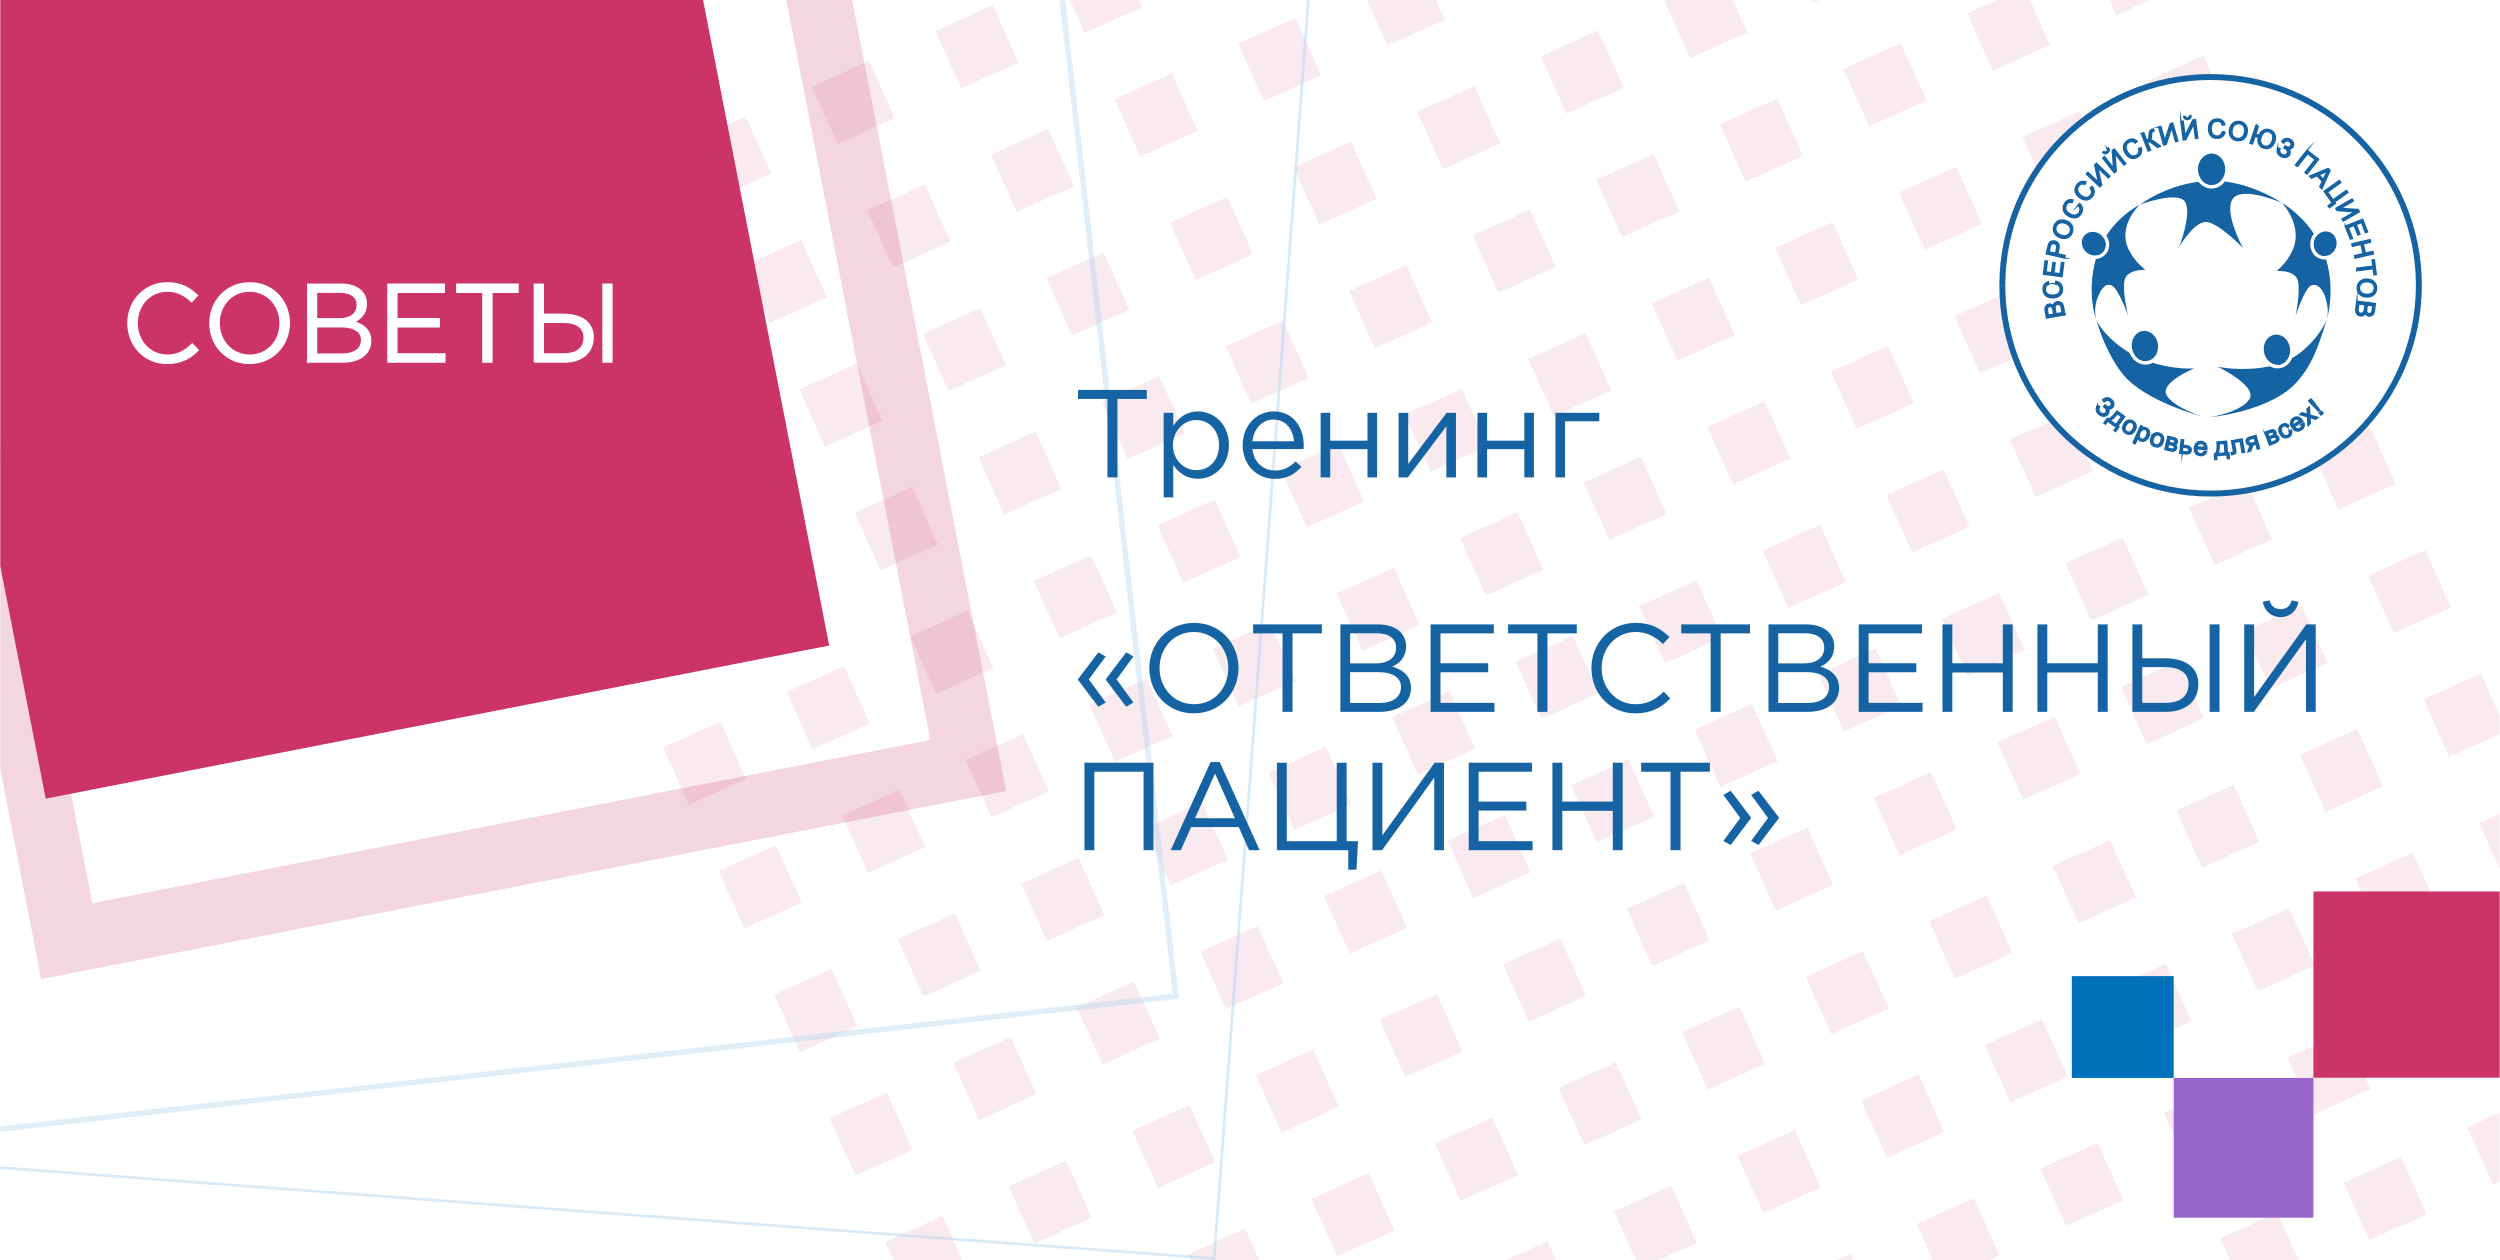 <?xml version="1.0" encoding="UTF-8"?>
<!DOCTYPE svg PUBLIC "-//W3C//DTD SVG 1.1//EN" "http://www.w3.org/Graphics/SVG/1.1/DTD/svg11.dtd">
<!-- Creator: CorelDRAW 2019 (64-Bit) -->
<svg xmlns="http://www.w3.org/2000/svg" xml:space="preserve" width="1500px" height="756px" version="1.1" style="shape-rendering:geometricPrecision; text-rendering:geometricPrecision; image-rendering:optimizeQuality; fill-rule:evenodd; clip-rule:evenodd"
viewBox="0 0 1666.93 840.35"
 xmlns:xlink="http://www.w3.org/1999/xlink"
 xmlns:xodm="http://www.corel.com/coreldraw/odm/2003">
 <defs>
  <style type="text/css">
   <![CDATA[
    .str1 {stroke:#1663A4;stroke-miterlimit:22.926}
    .str0 {stroke:white;stroke-miterlimit:22.926}
    .fil11 {fill:none}
    .fil10 {fill:none;fill-rule:nonzero}
    .fil7 {fill:#0070BA}
    .fil6 {fill:#9966CC}
    .fil4 {fill:#CC3366}
    .fil0 {fill:white}
    .fil8 {fill:#1663A4;fill-rule:nonzero}
    .fil9 {fill:white;fill-rule:nonzero}
    .fil1 {fill:#CC3366;fill-opacity:0.102}
    .fil5 {fill:#CC3366;fill-opacity:0.2}
    .fil3 {fill:#AFD5F1;fill-opacity:0.4}
    .fil2 {fill:#AFD5F1;fill-opacity:0.502}
   ]]>
  </style>
 </defs>
 <g id="Слой_x0020_1">
  <g id="_1021997105920">
   <polygon class="fil0" points="0,0 1666.93,0 1666.93,840.35 0,840.35 "/>
   <path class="fil1" d="M1532.88 840.35l-45.93 0 -6.53 -14.53 38.22 -17.16 14.24 31.69zm-206.05 0l-37.96 0 -10.79 -24.03 38.22 -17.16 17.16 38.22 -6.63 2.97zm-91.08 0l-11.19 0 9.31 -4.18 1.88 4.18zm-129.46 0l-15.5 0 -14.56 -32.42 38.22 -17.17 17.16 38.22 -25.32 11.37zm-68.62 0l-33.65 0 28 -12.57 5.65 12.57zm-198.08 0l-45.93 0 -1.7 -3.8 38.21 -17.17 9.42 20.97zm-198.08 0l-45.93 0 -5.48 -12.2 38.22 -17.16 13.19 29.36zm81.75 -818.4l38.22 -17.16 -2.15 -4.79 -45.92 0 9.85 21.95zm-82.41 37.02l38.21 -17.17 -17.16 -38.22 -38.22 17.16 17.17 38.23zm-82.42 37.01l38.22 -17.17 -17.17 -38.22 -38.22 17.17 17.17 38.22zm-82.42 37.01l38.22 -17.16 -17.17 -38.22 -38.22 17.16 17.17 38.22zm-82.42 37.01l38.21 -17.16 -17.16 -38.22 -38.21 17.16 17.16 38.22zm-82.42 37.01l38.22 -17.16 -17.16 -38.22 -38.23 17.17 17.17 38.21zm613.95 -176.66l38.22 -17.17 -5.93 -13.18 -45.92 0 13.63 30.35zm-82.42 37.01l38.21 -17.16 -17.16 -38.22 -38.21 17.16 17.16 38.22zm-82.42 37.01l38.22 -17.16 -17.16 -38.22 -38.23 17.16 17.17 38.22zm-82.42 37.01l38.22 -17.16 -17.17 -38.22 -38.21 17.17 17.16 38.21zm-82.42 37.02l38.22 -17.17 -17.17 -38.21 -38.21 17.16 17.16 38.22zm-82.42 37.01l38.22 -17.16 -17.16 -38.22 -38.22 17.16 17.16 38.22zm-82.42 37.01l38.22 -17.16 -17.17 -38.22 -38.21 17.16 17.16 38.22zm-82.42 37.02l38.22 -17.17 -17.16 -38.22 -38.22 17.16 17.16 38.23zm861.21 -287.71l3.84 -1.73 -4.62 0 0.78 1.73zm-82.42 37.01l38.22 -17.16 -9.69 -21.58 -44.53 0 -1.16 0.52 17.16 38.22zm-82.42 37.01l38.22 -17.16 -17.17 -38.22 -38.22 17.16 17.17 38.22zm-82.42 37.02l38.22 -17.17 -17.16 -38.21 -38.22 17.16 17.16 38.22zm-82.42 37.01l38.22 -17.16 -17.17 -38.22 -38.21 17.16 17.16 38.22zm-82.42 37.01l38.22 -17.16 -17.16 -38.22 -38.22 17.16 17.16 38.22zm-82.42 37.01l38.22 -17.16 -17.16 -38.22 -38.22 17.16 17.16 38.22zm-82.42 37.02l38.22 -17.17 -17.16 -38.22 -38.22 17.17 17.16 38.22zm-82.42 37.01l38.22 -17.16 -17.16 -38.22 -38.22 17.16 17.16 38.22zm-82.42 37.01l38.22 -17.16 -17.16 -38.22 -38.22 17.16 17.16 38.22zm-82.42 37.02l38.22 -17.17 -17.16 -38.22 -38.22 17.17 17.16 38.22zm1026.05 -361.74l22.54 -10.12 -27.09 0 4.55 10.12zm-82.42 37.01l38.22 -17.16 -13.46 -29.97 -22.06 0 -19.86 8.92 17.16 38.21zm-82.42 37.02l38.22 -17.17 -17.16 -38.21 -38.22 17.16 17.16 38.22zm-82.42 37.01l38.22 -17.16 -17.16 -38.22 -38.22 17.16 17.16 38.22zm-82.42 37.01l38.22 -17.16 -17.16 -38.22 -38.22 17.16 17.16 38.22zm-82.42 37.02l38.22 -17.17 -17.16 -38.22 -38.22 17.17 17.16 38.22zm-82.42 37.01l38.22 -17.16 -17.16 -38.22 -38.22 17.16 17.16 38.22zm-82.42 37.01l38.22 -17.16 -17.16 -38.22 -38.22 17.16 17.16 38.22zm-82.42 37.02l38.22 -17.17 -17.16 -38.22 -38.22 17.17 17.16 38.22zm-82.42 37.01l38.22 -17.17 -17.16 -38.21 -38.22 17.16 17.16 38.22zm-82.41 37.01l38.21 -17.17 -17.16 -38.21 -38.22 17.16 17.17 38.22zm-82.43 37.01l38.22 -17.16 -17.16 -38.22 -38.22 17.16 17.16 38.22zm-82.41 37.01l38.22 -17.16 -17.17 -38.22 -38.22 17.16 17.17 38.22zm1026.04 -361.73l38.22 -17.16 -17.16 -38.22 -38.22 17.16 17.16 38.22zm-82.42 37.02l38.22 -17.17 -17.16 -38.22 -38.22 17.17 17.16 38.22zm-82.42 37.01l38.22 -17.16 -17.16 -38.22 -38.22 17.16 17.16 38.22zm-82.42 37.01l38.22 -17.16 -17.16 -38.22 -38.22 17.16 17.16 38.22zm-82.42 37.01l38.22 -17.16 -17.16 -38.22 -38.22 17.16 17.16 38.22zm-82.42 37.02l38.22 -17.17 -17.16 -38.21 -38.22 17.16 17.16 38.22zm-82.42 37.01l38.22 -17.16 -17.16 -38.22 -38.22 17.16 17.16 38.22zm-82.41 37.01l38.21 -17.16 -17.16 -38.22 -38.22 17.16 17.17 38.22zm-82.42 37.01l38.21 -17.16 -17.16 -38.22 -38.22 17.17 17.17 38.21zm-82.42 37.01l38.21 -17.16 -17.16 -38.22 -38.22 17.17 17.17 38.21zm-82.42 37.02l38.22 -17.17 -17.17 -38.22 -38.22 17.17 17.17 38.22zm-82.42 37.01l38.22 -17.16 -17.17 -38.22 -38.21 17.16 17.16 38.22zm-82.42 37.01l38.22 -17.16 -17.17 -38.22 -38.21 17.16 17.16 38.22zm1026.04 -361.73l38.22 -17.16 -17.16 -38.22 -38.22 17.16 17.16 38.22zm-82.42 37.02l38.22 -17.17 -17.16 -38.22 -38.22 17.17 17.16 38.22zm-82.42 37.01l38.23 -17.16 -17.17 -38.22 -38.22 17.16 17.16 38.22zm-82.42 37.01l38.22 -17.16 -17.16 -38.22 -38.22 17.16 17.16 38.22zm-82.41 37.01l38.21 -17.16 -17.16 -38.22 -38.22 17.17 17.17 38.21zm-82.42 37.01l38.22 -17.16 -17.17 -38.22 -38.22 17.17 17.17 38.21zm-82.42 37.02l38.21 -17.17 -17.16 -38.21 -38.22 17.16 17.17 38.22zm-82.42 37.01l38.21 -17.16 -17.16 -38.22 -38.21 17.16 17.16 38.22zm-82.42 37.01l38.22 -17.16 -17.17 -38.22 -38.21 17.16 17.16 38.22zm-82.42 37.01l38.22 -17.16 -17.17 -38.22 -38.21 17.17 17.16 38.21zm-82.42 37.02l38.22 -17.17 -17.16 -38.21 -38.22 17.16 17.16 38.22zm-82.42 37.01l38.22 -17.16 -17.17 -38.22 -38.21 17.16 17.16 38.22zm-82.42 37.01l38.22 -17.16 -17.16 -38.22 -38.22 17.16 17.16 38.22zm1026.05 -361.73l38.21 -17.16 -17.16 -38.22 -38.22 17.17 17.17 38.21zm-82.42 37.01l38.21 -17.16 -17.16 -38.22 -38.22 17.17 17.17 38.21zm-82.42 37.02l38.21 -17.16 -17.16 -38.22 -38.21 17.16 17.16 38.22zm-82.42 37.01l38.22 -17.16 -17.17 -38.22 -38.22 17.16 17.17 38.22zm-82.42 37.01l38.21 -17.16 -17.16 -38.22 -38.21 17.16 17.16 38.22zm-82.42 37.02l38.22 -17.17 -17.17 -38.22 -38.21 17.17 17.16 38.22zm-82.42 37.01l38.22 -17.17 -17.17 -38.21 -38.22 17.16 17.17 38.22zm-82.42 37.01l38.22 -17.16 -17.17 -38.22 -38.21 17.16 17.16 38.22zm-82.42 37.01l38.22 -17.16 -17.16 -38.22 -38.22 17.16 17.16 38.22zm-82.42 37.01l38.22 -17.16 -17.16 -38.22 -38.22 17.17 17.16 38.21zm-82.42 37.02l38.22 -17.16 -17.16 -38.22 -38.22 17.16 17.16 38.22zm-82.42 37.01l38.22 -17.16 -17.16 -38.22 -38.22 17.16 17.16 38.22zm-82.42 37.01l38.22 -17.16 -17.16 -38.22 -38.22 17.16 17.16 38.22zm1026.04 -361.73l38.22 -17.16 -17.16 -38.22 -38.22 17.16 17.16 38.22zm-82.41 37.01l38.22 -17.16 -17.17 -38.22 -38.22 17.17 17.17 38.21zm-82.42 37.02l38.22 -17.17 -17.17 -38.21 -38.21 17.16 17.16 38.22zm-82.42 37.01l38.22 -17.16 -17.16 -38.22 -38.22 17.16 17.16 38.22zm-82.42 37.01l38.22 -17.16 -17.16 -38.22 -38.22 17.16 17.16 38.22zm-82.42 37.01l38.22 -17.16 -17.16 -38.22 -38.22 17.17 17.16 38.21zm-82.42 37.02l38.22 -17.17 -17.16 -38.21 -38.22 17.16 17.16 38.22zm-82.42 37.01l38.22 -17.16 -17.16 -38.22 -38.22 17.16 17.16 38.22zm-82.42 37.01l38.22 -17.16 -17.16 -38.22 -38.22 17.17 17.16 38.21zm-82.42 37.01l38.22 -17.16 -17.16 -38.22 -38.22 17.17 17.16 38.21zm-82.41 37.02l38.21 -17.17 -17.16 -38.21 -38.22 17.16 17.17 38.22zm-82.43 37.01l38.22 -17.16 -17.16 -38.22 -38.22 17.16 17.16 38.22zm-82.41 37.01l38.21 -17.16 -17.16 -38.22 -38.22 17.16 17.17 38.22zm1026.04 -361.73l38.22 -17.16 -17.17 -38.22 -38.22 17.16 17.17 38.22zm-82.42 37.01l38.22 -17.16 -17.17 -38.22 -38.21 17.17 17.16 38.21zm-82.42 37.02l38.22 -17.17 -17.16 -38.21 -38.22 17.16 17.16 38.22zm-82.42 37.01l38.22 -17.16 -17.16 -38.22 -38.22 17.16 17.16 38.22zm-82.42 37.01l38.22 -17.16 -17.16 -38.22 -38.22 17.16 17.16 38.22zm-82.42 37.01l38.22 -17.16 -17.16 -38.22 -38.22 17.16 17.16 38.22zm-82.42 37.02l38.22 -17.17 -17.16 -38.22 -38.22 17.17 17.16 38.22zm-82.42 37.01l38.22 -17.16 -17.16 -38.22 -38.22 17.16 17.16 38.22zm-82.41 37.01l38.21 -17.16 -17.16 -38.22 -38.22 17.16 17.17 38.22zm-82.43 37.01l38.22 -17.16 -17.16 -38.22 -38.22 17.16 17.16 38.22zm-82.41 37.02l38.21 -17.17 -17.16 -38.21 -38.21 17.16 17.16 38.22zm-82.43 37.01l38.23 -17.17 -17.17 -38.21 -38.22 17.16 17.16 38.22zm943.63 -324.72l33.62 -15.1 0 -12.31 -12.56 -27.97 -38.22 17.16 17.16 38.22zm-82.42 37.01l38.22 -17.16 -17.16 -38.22 -38.22 17.16 17.16 38.22zm-82.42 37.02l38.22 -17.17 -17.16 -38.22 -38.22 17.17 17.16 38.22zm-82.42 37.01l38.22 -17.16 -17.16 -38.22 -38.22 17.16 17.16 38.22zm-82.42 37.01l38.23 -17.16 -17.17 -38.22 -38.22 17.16 17.16 38.22zm-82.42 37.01l38.22 -17.16 -17.16 -38.22 -38.22 17.17 17.16 38.21zm-82.41 37.02l38.21 -17.17 -17.16 -38.21 -38.22 17.16 17.17 38.22zm-82.42 37.01l38.21 -17.16 -17.16 -38.22 -38.22 17.16 17.17 38.22zm-82.42 37.01l38.21 -17.16 -17.16 -38.22 -38.21 17.16 17.16 38.22zm-82.42 37.01l38.22 -17.16 -17.17 -38.22 -38.22 17.17 17.17 38.21zm775.39 -295.09l-13.77 6.18 13.77 30.65 0 -36.83zm-79.03 81.41l38.22 -17.16 -17.16 -38.22 -38.22 17.16 17.16 38.22zm-82.41 37.02l38.21 -17.17 -17.16 -38.22 -38.22 17.17 17.17 38.22zm-82.43 37.01l38.22 -17.16 -17.16 -38.22 -38.22 17.16 17.16 38.22zm-82.41 37.01l38.22 -17.16 -17.16 -38.22 -38.23 17.16 17.17 38.22zm-82.42 37.01l38.22 -17.16 -17.17 -38.22 -38.22 17.17 17.17 38.21zm-82.42 37.02l38.22 -17.17 -17.17 -38.22 -38.21 17.17 17.16 38.22zm449.11 -102.65l38.22 -17.16 -17.17 -38.22 -38.22 17.17 17.17 38.21zm-82.43 37.02l38.22 -17.17 -17.16 -38.22 -38.22 17.17 17.16 38.22zm-82.41 37.01l38.22 -17.16 -17.17 -38.22 -38.21 17.16 17.16 38.22zm-82.42 37.01l38.22 -17.16 -17.17 -38.22 -38.21 17.16 17.16 38.22zm284.77 -27.52l4.5 -2.02 0 -45.92 -21.67 9.73 17.17 38.21zm-82.43 37.02l38.22 -17.17 -17.16 -38.21 -38.22 17.16 17.16 38.22z"/>
   <polygon class="fil2" points="0,779.69 810.37,840.35 873.27,0.14 871.47,0 808.7,838.42 0,777.87 "/>
   <polygon class="fil3" points="0,754.87 786.03,666.12 710.15,0 706.41,0 781.92,662.84 0,751.18 "/>
   <polygon class="fil4" points="468.68,0 552.81,430.54 30.28,532.64 0,377.66 0,0 "/>
   <polygon class="fil5" points="0,513.08 27.24,652.93 670.86,527.59 568.11,0 524.16,0 620.26,493.49 61.34,602.34 0,287.39 "/>
   <g>
    <polygon class="fil4" points="1542.72,718.77 1542.72,594.56 1666.93,594.56 1666.93,718.77 "/>
    <polygon class="fil6" points="1449.5,812.15 1449.5,718.94 1542.72,718.94 1542.72,812.15 "/>
    <polygon class="fil7" points="1381.58,718.94 1381.58,651.02 1449.5,651.02 1449.5,718.94 "/>
   </g>
   <g>
    <path class="fil8" d="M732.3 471.35l4.92 -2.83 -11.25 -15.42 11.25 -15.25 -4.92 -2.75 -13.5 17.75 0 0.66 13.5 17.84zm18.59 0l4.83 -2.83 -11.25 -15.42 11.25 -15.25 -4.83 -2.75 -13.5 17.75 0 0.66 13.5 17.84z"/>
    <path id="1" class="fil8" d="M795.98 475.77c17.75,0 29.83,-14.09 29.83,-30.17 0,-16.25 -11.91,-30.17 -29.67,-30.17 -17.75,0 -29.83,14.08 -29.83,30.17 0,16.25 11.91,30.17 29.67,30.17zm0.16 -6.09c-13.33,0 -23,-10.83 -23,-24.08 0,-13.42 9.5,-24.09 22.84,-24.09 13.33,0 23,10.84 23,24.09 0,13.42 -9.5,24.08 -22.84,24.08z"/>
    <polygon id="2" class="fil8" points="855.15,474.77 861.82,474.77 861.82,422.43 881.4,422.43 881.4,416.43 835.56,416.43 835.56,422.43 855.15,422.43 "/>
    <path id="3" class="fil8" d="M893.74 474.77l25.92 0c12.75,0 21.17,-5.92 21.17,-15.92 0,-8.17 -5.59,-12.17 -12.5,-14.25 4.58,-2 9.25,-5.92 9.25,-13.5 0,-3.92 -1.34,-7.01 -3.75,-9.51 -3.25,-3.33 -8.59,-5.16 -15.25,-5.16l-24.84 0 0 58.34zm6.5 -5.92l0 -20.59 18.42 0c10.17,0 15.5,3.67 15.5,10.01 0,6.66 -5.5,10.58 -14.34,10.58l-19.58 0zm0 -26.42l0 -20.09 17.75 0c8.34,0 12.92,3.75 12.92,9.51 0,7 -5.5,10.58 -13.42,10.58l-17.25 0z"/>
    <polygon id="4" class="fil8" points="953.91,474.77 996.5,474.77 996.5,468.77 960.5,468.77 960.5,448.35 992.33,448.35 992.33,442.35 960.5,442.35 960.5,422.43 996.08,422.43 996.08,416.43 953.91,416.43 "/>
    <polygon id="5" class="fil8" points="1025.17,474.77 1031.84,474.77 1031.84,422.43 1051.42,422.43 1051.42,416.43 1005.59,416.43 1005.59,422.43 1025.17,422.43 "/>
    <path id="6" class="fil8" d="M1090.43 475.77c10.58,0 17.25,-3.75 23.34,-9.92l-4.34 -4.58c-5.58,5.33 -10.83,8.41 -18.83,8.41 -12.84,0 -22.59,-10.58 -22.59,-24.08 0,-13.59 9.67,-24.09 22.59,-24.09 7.91,0 13.42,3.34 18.33,8l4.34 -4.66c-5.84,-5.51 -12.01,-9.42 -22.59,-9.42 -17.17,0 -29.5,13.67 -29.5,30.17 0,16.92 12.41,30.17 29.25,30.17z"/>
    <polygon id="7" class="fil8" points="1140.69,474.77 1147.35,474.77 1147.35,422.43 1166.94,422.43 1166.94,416.43 1121.1,416.43 1121.1,422.43 1140.69,422.43 "/>
    <path id="8" class="fil8" d="M1179.27 474.77l25.93 0c12.75,0 21.16,-5.92 21.16,-15.92 0,-8.17 -5.58,-12.17 -12.5,-14.25 4.59,-2 9.25,-5.92 9.25,-13.5 0,-3.92 -1.33,-7.01 -3.75,-9.51 -3.25,-3.33 -8.58,-5.16 -15.25,-5.16l-24.84 0 0 58.34zm6.51 -5.92l0 -20.59 18.41 0c10.17,0 15.51,3.67 15.51,10.01 0,6.66 -5.5,10.58 -14.34,10.58l-19.58 0zm0 -26.42l0 -20.09 17.75 0c8.33,0 12.92,3.75 12.92,9.51 0,7 -5.5,10.58 -13.42,10.58l-17.25 0z"/>
    <polygon id="9" class="fil8" points="1239.45,474.77 1282.04,474.77 1282.04,468.77 1246.03,468.77 1246.03,448.35 1277.87,448.35 1277.87,442.35 1246.03,442.35 1246.03,422.43 1281.62,422.43 1281.62,416.43 1239.45,416.43 "/>
    <polygon id="10" class="fil8" points="1295.29,474.77 1301.87,474.77 1301.87,448.51 1335.54,448.51 1335.54,474.77 1342.13,474.77 1342.13,416.43 1335.54,416.43 1335.54,442.35 1301.87,442.35 1301.87,416.43 1295.29,416.43 "/>
    <polygon id="11" class="fil8" points="1358.63,474.77 1365.21,474.77 1365.21,448.51 1398.89,448.51 1398.89,474.77 1405.47,474.77 1405.47,416.43 1398.89,416.43 1398.89,442.35 1365.21,442.35 1365.21,416.43 1358.63,416.43 "/>
    <path id="12" class="fil8" d="M1421.97 474.77l22.34 0c13.25,0 21.66,-7.17 21.66,-18.59 0,-12.17 -10.16,-17.17 -22.66,-17.17l-14.76 0 0 -22.58 -6.58 0 0 58.34zm6.58 -6l0 -23.84 15.17 0c9.67,0 15.67,3.83 15.67,11.42 0,8.25 -5.92,12.42 -15.25,12.42l-15.59 0zm44.93 6l6.58 0 0 -58.34 -6.58 0 0 58.34z"/>
    <path id="13" class="fil8" d="M1496.56 474.77l6.42 0 34.75 -48.42 0 48.42 6.51 0 0 -58.34 -6.26 0 -34.83 48.42 0 -48.42 -6.59 0 0 58.34zm24.26 -63.18c6.33,0 10.91,-4.33 11.91,-10.25l-4.5 -0.91c-1,3.58 -3.33,5.83 -7.41,5.83 -4.09,0 -6.42,-2.25 -7.42,-5.83l-4.5 0.91c1,5.92 5.58,10.25 11.92,10.25z"/>
    <polygon id="14" class="fil8" points="723.05,567.03 729.64,567.03 729.64,514.69 762.47,514.69 762.47,567.03 769.06,567.03 769.06,508.69 723.05,508.69 "/>
    <path id="15" class="fil8" d="M780.56 567.03l6.75 0 6.92 -15.42 31.75 0 6.83 15.42 7.09 0 -26.59 -58.76 -6.16 0 -26.59 58.76zm16.25 -21.34l13.34 -29.75 13.25 29.75 -26.59 0z"/>
    <polygon id="16" class="fil8" points="898.99,580.03 904.49,580.03 905.49,561.03 897.91,561.03 897.91,508.69 891.32,508.69 891.32,561.03 857.98,561.03 857.98,508.69 851.4,508.69 851.4,567.03 898.99,567.03 "/>
    <polygon id="17" class="fil8" points="915.16,567.03 921.58,567.03 956.33,518.61 956.33,567.03 962.83,567.03 962.83,508.69 956.58,508.69 921.74,557.11 921.74,508.69 915.16,508.69 "/>
    <polygon id="18" class="fil8" points="979.33,567.03 1021.92,567.03 1021.92,561.03 985.92,561.03 985.92,540.61 1017.75,540.61 1017.75,534.61 985.92,534.61 985.92,514.69 1021.5,514.69 1021.5,508.69 979.33,508.69 "/>
    <polygon id="19" class="fil8" points="1035.17,567.03 1041.76,567.03 1041.76,540.78 1075.43,540.78 1075.43,567.03 1082.01,567.03 1082.01,508.69 1075.43,508.69 1075.43,534.61 1041.76,534.61 1041.76,508.69 1035.17,508.69 "/>
    <polygon id="20" class="fil8" points="1113.93,567.03 1120.6,567.03 1120.6,514.69 1140.18,514.69 1140.18,508.69 1094.34,508.69 1094.34,514.69 1113.93,514.69 "/>
    <path id="21" class="fil8" d="M1154.02 563.61l13.5 -17.83 0 -0.67 -13.5 -17.75 -4.84 2.83 11.26 15.34 -11.26 15.33 4.84 2.75zm18.58 0l13.51 -17.83 0 -0.67 -13.51 -17.75 -4.91 2.83 11.25 15.34 -11.25 15.33 4.91 2.75z"/>
    <polygon class="fil8" points="738.38,318.4 745.05,318.4 745.05,266.06 764.63,266.06 764.63,260.06 718.79,260.06 718.79,266.06 738.38,266.06 "/>
    <path id="1" class="fil8" d="M775.88 331.74l6.42 0 0 -21.59c3.34,4.84 8.5,9.17 16.5,9.17 10.42,0 20.59,-8.34 20.59,-22.42 0,-14.34 -10.25,-22.5 -20.59,-22.5 -7.91,0 -13,4.41 -16.5,9.58l0 -8.67 -6.42 0 0 56.43zm21.76 -18.17c-8,0 -15.59,-6.67 -15.59,-16.67 0,-10 7.59,-16.75 15.59,-16.75 8.17,0 15.17,6.5 15.17,16.67 0,10.58 -6.84,16.75 -15.17,16.75z"/>
    <path id="2" class="fil8" d="M850.06 319.4c8.17,0 13.42,-3.25 17.75,-8.08l-4 -3.59c-3.5,3.67 -7.66,6.09 -13.58,6.09 -7.59,0 -14.25,-5.25 -15.17,-14.34l34.17 0c0.08,-1 0.08,-1.66 0.08,-2.25 0,-12.67 -7.33,-22.83 -20.08,-22.83 -11.92,0 -20.67,10 -20.67,22.5 0,13.42 9.67,22.5 21.5,22.5zm-15 -25.08c0.92,-8.34 6.58,-14.51 14,-14.51 8.5,0 13,6.67 13.75,14.51l-27.75 0z"/>
    <polygon id="3" class="fil8" points="880.57,318.4 886.98,318.4 886.98,299.57 911.82,299.57 911.82,318.4 918.24,318.4 918.24,275.31 911.82,275.31 911.82,293.9 886.98,293.9 886.98,275.31 880.57,275.31 "/>
    <polygon id="4" class="fil8" points="932.57,318.4 938.74,318.4 964.41,284.31 964.41,318.4 970.83,318.4 970.83,275.31 964.58,275.31 938.99,309.4 938.99,275.31 932.57,275.31 "/>
    <polygon id="5" class="fil8" points="985.16,318.4 991.58,318.4 991.58,299.57 1016.42,299.57 1016.42,318.4 1022.83,318.4 1022.83,275.31 1016.42,275.31 1016.42,293.9 991.58,293.9 991.58,275.31 985.16,275.31 "/>
    <polygon id="6" class="fil8" points="1037.17,318.4 1043.59,318.4 1043.59,280.98 1066.42,280.98 1066.42,275.31 1037.17,275.31 "/>
   </g>
   <path class="fil9" d="M111.14 242.33c9.41,0 15.33,-3.34 20.74,-8.82l-3.85 -4.07c-4.96,4.74 -9.63,7.48 -16.74,7.48 -11.41,0 -20.08,-9.41 -20.08,-21.41 0,-12.08 8.59,-21.41 20.08,-21.41 7.03,0 11.92,2.96 16.29,7.11l3.86 -4.15c-5.19,-4.89 -10.67,-8.37 -20.08,-8.37 -15.26,0 -26.22,12.15 -26.22,26.82 0,15.04 11.03,26.82 26,26.82z"/>
   <path id="1" class="fil9" d="M166.18 242.33c15.78,0 26.52,-12.52 26.52,-26.82 0,-14.45 -10.59,-26.82 -26.37,-26.82 -15.78,0 -26.52,12.52 -26.52,26.82 0,14.44 10.59,26.82 26.37,26.82zm0.15 -5.41c-11.85,0 -20.45,-9.63 -20.45,-21.41 0,-11.93 8.45,-21.41 20.3,-21.41 11.85,0 20.45,9.63 20.45,21.41 0,11.93 -8.45,21.41 -20.3,21.41z"/>
   <path id="2" class="fil9" d="M205.08 241.44l23.03 0c11.34,0 18.82,-5.26 18.82,-14.15 0,-7.26 -4.96,-10.82 -11.11,-12.67 4.07,-1.78 8.22,-5.26 8.22,-12 0,-3.48 -1.18,-6.22 -3.33,-8.45 -2.89,-2.96 -7.63,-4.59 -13.56,-4.59l-22.07 0 0 51.86zm5.77 -5.26l0 -18.3 16.37 0c9.04,0 13.78,3.26 13.78,8.89 0,5.93 -4.89,9.41 -12.74,9.41l-17.41 0zm0 -23.49l0 -17.85 15.78 0c7.41,0 11.48,3.33 11.48,8.45 0,6.22 -4.88,9.4 -11.92,9.4l-15.34 0z"/>
   <polygon id="3" class="fil9" points="258.56,241.44 296.42,241.44 296.42,236.1 264.41,236.1 264.41,217.95 292.71,217.95 292.71,212.62 264.41,212.62 264.41,194.91 296.05,194.91 296.05,189.58 258.56,189.58 "/>
   <polygon id="4" class="fil9" points="321.9,241.44 327.83,241.44 327.83,194.91 345.24,194.91 345.24,189.58 304.49,189.58 304.49,194.91 321.9,194.91 "/>
   <path id="5" class="fil9" d="M356.2 241.44l19.86 0c11.77,0 19.26,-6.37 19.26,-16.52 0,-10.82 -9.04,-15.26 -20.15,-15.26l-13.12 0 0 -20.08 -5.85 0 0 51.86zm5.85 -5.34l0 -21.18 13.49 0c8.59,0 13.92,3.4 13.92,10.15 0,7.33 -5.26,11.03 -13.55,11.03l-13.86 0zm39.93 5.34l5.86 0 0 -51.86 -5.86 0 0 51.86z"/>
   <path id="6" class="fil10 str0" d="M111.14 242.33c9.41,0 15.33,-3.34 20.74,-8.82l-3.85 -4.07c-4.96,4.74 -9.63,7.48 -16.74,7.48 -11.41,0 -20.08,-9.41 -20.08,-21.41 0,-12.08 8.59,-21.41 20.08,-21.41 7.03,0 11.92,2.96 16.29,7.11l3.86 -4.15c-5.19,-4.89 -10.67,-8.37 -20.08,-8.37 -15.26,0 -26.22,12.15 -26.22,26.82 0,15.04 11.03,26.82 26,26.82z"/>
   <path id="7" class="fil10 str0" d="M166.18 242.33c15.78,0 26.52,-12.52 26.52,-26.82 0,-14.45 -10.59,-26.82 -26.37,-26.82 -15.78,0 -26.52,12.52 -26.52,26.82 0,14.44 10.59,26.82 26.37,26.82zm0.15 -5.41c-11.85,0 -20.45,-9.63 -20.45,-21.41 0,-11.93 8.45,-21.41 20.3,-21.41 11.85,0 20.45,9.63 20.45,21.41 0,11.93 -8.45,21.41 -20.3,21.41z"/>
   <path id="8" class="fil10 str0" d="M205.08 241.44l23.03 0c11.34,0 18.82,-5.26 18.82,-14.15 0,-7.26 -4.96,-10.82 -11.11,-12.67 4.07,-1.78 8.22,-5.26 8.22,-12 0,-3.48 -1.18,-6.22 -3.33,-8.45 -2.89,-2.96 -7.63,-4.59 -13.56,-4.59l-22.07 0 0 51.86zm5.77 -5.26l0 -18.3 16.37 0c9.04,0 13.78,3.26 13.78,8.89 0,5.93 -4.89,9.41 -12.74,9.41l-17.41 0zm0 -23.49l0 -17.85 15.78 0c7.41,0 11.48,3.33 11.48,8.45 0,6.22 -4.88,9.4 -11.92,9.4l-15.34 0z"/>
   <polygon id="9" class="fil10 str0" points="258.56,241.44 296.42,241.44 296.42,236.1 264.41,236.1 264.41,217.95 292.71,217.95 292.71,212.62 264.41,212.62 264.41,194.91 296.05,194.91 296.05,189.58 258.56,189.58 "/>
   <polygon id="10" class="fil10 str0" points="321.9,241.44 327.83,241.44 327.83,194.91 345.24,194.91 345.24,189.58 304.49,189.58 304.49,194.91 321.9,194.91 "/>
   <path id="11" class="fil10 str0" d="M356.2 241.44l19.86 0c11.77,0 19.26,-6.37 19.26,-16.52 0,-10.82 -9.04,-15.26 -20.15,-15.26l-13.12 0 0 -20.08 -5.85 0 0 51.86zm5.85 -5.34l0 -21.18 13.49 0c8.59,0 13.92,3.4 13.92,10.15 0,7.33 -5.26,11.03 -13.55,11.03l-13.86 0zm39.93 5.34l5.86 0 0 -51.86 -5.86 0 0 51.86z"/>
   <g>
    <g>
     <g>
      <path class="fil0" d="M1474.13 51.37c76.72,0 138.91,62.19 138.91,138.91 0,76.72 -62.19,138.91 -138.91,138.91 -76.72,0 -138.91,-62.19 -138.91,-138.91 0,-76.72 62.19,-138.91 138.91,-138.91z"/>
      <path id="1" class="fil8" d="M1615.02 190.28l-3.96 0 0 0 -0.18 -7.05 -0.53 -6.95 -0.87 -6.85 -1.2 -6.75 -1.53 -6.62 -1.85 -6.5 -2.15 -6.36 -2.45 -6.22 -2.74 -6.06 -3.03 -5.91 -3.3 -5.73 -3.56 -5.56 -3.82 -5.37 -4.06 -5.17 -4.3 -4.97 -4.54 -4.75 -4.75 -4.54 -4.97 -4.3 -5.18 -4.07 -5.36 -3.81 -5.56 -3.57 -5.73 -3.29 -5.91 -3.03 -6.06 -2.74 -6.22 -2.45 -6.36 -2.15 -6.5 -1.85 -6.62 -1.53 -6.75 -1.2 -6.85 -0.87 -6.95 -0.53 -7.05 -0.18 0 -3.96 7.25 0.18 7.15 0.55 7.05 0.89 6.94 1.24 6.82 1.57 6.68 1.9 6.55 2.22 6.4 2.52 6.24 2.82 6.08 3.11 5.9 3.4 5.71 3.66 5.53 3.93 5.32 4.18 5.11 4.43 4.89 4.66 4.67 4.9 4.43 5.11 4.18 5.32 3.93 5.52 3.66 5.72 3.39 5.9 3.12 6.08 2.82 6.24 2.52 6.4 2.22 6.54 1.89 6.69 1.58 6.82 1.24 6.94 0.89 7.05 0.55 7.15 0.18 7.25 0 0zm-140.89 140.89l0 -3.96 0 0 7.05 -0.18 6.95 -0.53 6.85 -0.87 6.75 -1.2 6.62 -1.53 6.5 -1.85 6.36 -2.15 6.22 -2.45 6.06 -2.74 5.91 -3.02 5.73 -3.3 5.56 -3.57 5.36 -3.81 5.18 -4.07 4.97 -4.3 4.75 -4.54 4.54 -4.75 4.3 -4.97 4.06 -5.17 3.82 -5.37 3.56 -5.56 3.3 -5.73 3.03 -5.91 2.74 -6.06 2.45 -6.22 2.15 -6.36 1.85 -6.5 1.53 -6.62 1.2 -6.74 0.87 -6.86 0.53 -6.95 0.18 -7.05 3.96 0 -0.18 7.25 -0.55 7.15 -0.89 7.05 -1.24 6.94 -1.58 6.82 -1.89 6.69 -2.22 6.54 -2.52 6.4 -2.82 6.24 -3.12 6.08 -3.39 5.9 -3.66 5.72 -3.93 5.52 -4.18 5.32 -4.43 5.11 -4.67 4.9 -4.89 4.66 -5.11 4.43 -5.32 4.18 -5.53 3.93 -5.71 3.66 -5.9 3.4 -6.08 3.11 -6.24 2.82 -6.4 2.52 -6.55 2.22 -6.68 1.9 -6.82 1.57 -6.94 1.24 -7.05 0.89 -7.15 0.55 -7.25 0.18 0 0zm-140.89 -140.89l3.96 0 0 0 0.18 7.05 0.52 6.95 0.88 6.86 1.2 6.74 1.53 6.62 1.84 6.5 2.16 6.36 2.45 6.22 2.74 6.06 3.02 5.91 3.3 5.73 3.56 5.56 3.82 5.37 4.06 5.17 4.31 4.97 4.53 4.75 4.76 4.54 4.97 4.3 5.17 4.07 5.37 3.81 5.56 3.57 5.73 3.3 5.9 3.02 6.07 2.74 6.22 2.45 6.36 2.15 6.5 1.85 6.62 1.53 6.74 1.2 6.85 0.87 6.96 0.53 7.05 0.18 0 3.96 -7.25 -0.18 -7.16 -0.55 -7.05 -0.89 -6.93 -1.24 -6.82 -1.57 -6.69 -1.9 -6.55 -2.22 -6.39 -2.52 -6.25 -2.82 -6.07 -3.11 -5.9 -3.4 -5.72 -3.66 -5.52 -3.93 -5.32 -4.18 -5.12 -4.43 -4.89 -4.66 -4.66 -4.9 -4.43 -5.11 -4.18 -5.32 -3.93 -5.52 -3.67 -5.72 -3.39 -5.9 -3.11 -6.08 -2.82 -6.24 -2.52 -6.4 -2.22 -6.54 -1.9 -6.69 -1.57 -6.82 -1.24 -6.94 -0.9 -7.05 -0.54 -7.15 -0.18 -7.25 0 0zm140.89 -140.89l0 3.96 0 0 -7.05 0.18 -6.96 0.53 -6.85 0.87 -6.74 1.2 -6.62 1.53 -6.5 1.85 -6.36 2.15 -6.22 2.45 -6.07 2.74 -5.9 3.03 -5.73 3.29 -5.56 3.57 -5.37 3.81 -5.17 4.07 -4.97 4.3 -4.76 4.54 -4.53 4.75 -4.31 4.97 -4.06 5.17 -3.82 5.37 -3.56 5.56 -3.3 5.73 -3.02 5.91 -2.74 6.06 -2.45 6.22 -2.16 6.36 -1.84 6.5 -1.53 6.62 -1.2 6.75 -0.88 6.85 -0.52 6.95 -0.18 7.05 -3.96 0 0.18 -7.25 0.54 -7.15 0.9 -7.05 1.24 -6.94 1.57 -6.82 1.9 -6.69 2.22 -6.54 2.52 -6.4 2.82 -6.24 3.11 -6.08 3.39 -5.9 3.67 -5.72 3.93 -5.52 4.18 -5.32 4.43 -5.11 4.66 -4.9 4.89 -4.66 5.12 -4.43 5.32 -4.18 5.52 -3.93 5.72 -3.66 5.9 -3.4 6.07 -3.11 6.25 -2.82 6.39 -2.52 6.55 -2.22 6.69 -1.9 6.82 -1.57 6.93 -1.24 7.05 -0.89 7.16 -0.55 7.25 -0.18 0 0z"/>
     </g>
     <circle class="fil11" cx="1474.13" cy="190.28" r="98.6"/>
     <circle class="fil11" cx="1473.61" cy="190.48" r="98.6"/>
     <path class="fil8" d="M1398.58 270.44l1.44 0.72c-0.3,0.53 -0.46,1.2 -0.46,1.99 -0.01,0.79 0.31,1.47 0.95,2.03 0.66,0.56 1.32,0.85 2,0.84 0.67,-0.01 1.21,-0.25 1.63,-0.73 0.44,-0.52 0.61,-1.1 0.47,-1.75 -0.13,-0.65 -0.54,-1.28 -1.23,-1.87l-0.59 -0.52 0.95 -1.09c0.56,0.5 1.03,0.84 1.38,1.04 0.36,0.2 0.77,0.26 1.24,0.19 0.47,-0.07 0.85,-0.27 1.15,-0.62 0.35,-0.41 0.5,-0.9 0.45,-1.48 -0.05,-0.57 -0.35,-1.09 -0.89,-1.56 -0.47,-0.41 -0.97,-0.64 -1.51,-0.69 -0.54,-0.05 -1.04,0.06 -1.51,0.34 -0.47,0.28 -0.78,0.52 -0.95,0.71l-0.96 -1.31c2.03,-1.74 3.99,-1.78 5.89,-0.13 0.91,0.8 1.41,1.68 1.51,2.65 0.09,0.98 -0.16,1.8 -0.75,2.48 -0.76,0.88 -1.76,1.2 -3,0.96 0.36,0.55 0.52,1.17 0.49,1.85 -0.03,0.69 -0.29,1.32 -0.79,1.89 -0.7,0.8 -1.6,1.21 -2.69,1.21 -1.1,0 -2.17,-0.45 -3.2,-1.34 -1.77,-1.54 -2.11,-3.48 -1.02,-5.81zm13.1 3.7l5.09 3.68 -4.54 6.29 0.79 0.57 -2.23 3.08 -1.01 -0.73 1.49 -2.07 -5.75 -4.16 -1.5 2.07 -1.01 -0.74 2.23 -3.08 0.64 0.47c1.73,-0.55 3.67,-2.35 5.8,-5.38zm0.29 1.77c-1.81,2.3 -3.44,3.79 -4.9,4.47l3.92 2.83 3.8 -5.26 -2.82 -2.04zm4.37 6.91c0.83,-1.44 1.85,-2.27 3.05,-2.5 1,-0.19 1.99,0 2.95,0.55 1.07,0.62 1.75,1.48 2.02,2.57 0.28,1.1 0.06,2.26 -0.65,3.5 -0.58,1 -1.19,1.7 -1.82,2.1 -0.63,0.4 -1.33,0.59 -2.09,0.58 -0.76,-0.02 -1.48,-0.22 -2.15,-0.62 -1.1,-0.63 -1.78,-1.48 -2.05,-2.57 -0.27,-1.09 -0.02,-2.29 0.74,-3.61zm1.35 0.79c-0.58,1 -0.79,1.87 -0.64,2.61 0.15,0.75 0.56,1.32 1.22,1.7 0.66,0.38 1.35,0.45 2.07,0.2 0.73,-0.24 1.38,-0.88 1.97,-1.9 0.56,-0.96 0.76,-1.81 0.61,-2.56 -0.16,-0.75 -0.56,-1.31 -1.21,-1.69 -0.66,-0.38 -1.35,-0.45 -2.08,-0.22 -0.72,0.25 -1.37,0.86 -1.94,1.86zm4.74 11.75l5.09 -11.38 1.27 0.56 -0.49 1.08c0.49,-0.28 0.97,-0.44 1.44,-0.48 0.47,-0.04 0.97,0.05 1.51,0.29 0.7,0.32 1.24,0.77 1.61,1.38 0.38,0.59 0.55,1.28 0.53,2.06 -0.02,0.78 -0.2,1.56 -0.55,2.35 -0.38,0.83 -0.86,1.52 -1.47,2.06 -0.6,0.54 -1.27,0.86 -2,0.96 -0.73,0.1 -1.42,0.01 -2.05,-0.28 -0.47,-0.2 -0.84,-0.49 -1.12,-0.85 -0.28,-0.36 -0.48,-0.74 -0.58,-1.14l-1.79 4.01 -1.4 -0.62zm4.5 -6.65c-0.48,1.05 -0.61,1.93 -0.41,2.62 0.2,0.69 0.61,1.18 1.21,1.45 0.62,0.28 1.27,0.25 1.94,-0.07 0.67,-0.33 1.25,-1.04 1.74,-2.14 0.47,-1.04 0.61,-1.92 0.41,-2.63 -0.2,-0.72 -0.6,-1.2 -1.19,-1.47 -0.59,-0.27 -1.24,-0.22 -1.94,0.13 -0.71,0.35 -1.29,1.05 -1.76,2.11zm7.53 3.32c0.53,-1.57 1.37,-2.59 2.5,-3.06 0.95,-0.38 1.95,-0.39 3.01,-0.03 1.17,0.39 2,1.1 2.48,2.12 0.49,1.01 0.5,2.2 0.05,3.55 -0.37,1.1 -0.83,1.9 -1.37,2.42 -0.54,0.51 -1.19,0.84 -1.93,0.98 -0.75,0.13 -1.49,0.07 -2.24,-0.18 -1.19,-0.4 -2.03,-1.11 -2.51,-2.12 -0.48,-1.02 -0.47,-2.24 0.01,-3.68zm1.48 0.5c-0.37,1.1 -0.4,1.99 -0.11,2.69 0.3,0.71 0.81,1.18 1.53,1.43 0.72,0.24 1.41,0.17 2.07,-0.21 0.66,-0.39 1.18,-1.14 1.56,-2.25 0.36,-1.06 0.38,-1.94 0.09,-2.64 -0.3,-0.7 -0.81,-1.17 -1.52,-1.42 -0.73,-0.24 -1.42,-0.17 -2.08,0.2 -0.66,0.38 -1.17,1.12 -1.54,2.2zm9.77 -1.52l3.42 0.8c0.84,0.19 1.45,0.41 1.83,0.65 0.37,0.23 0.66,0.57 0.87,1.02 0.21,0.44 0.25,0.92 0.13,1.45 -0.1,0.42 -0.27,0.76 -0.52,1.03 -0.24,0.28 -0.57,0.48 -0.96,0.6 0.38,0.24 0.66,0.57 0.84,1.01 0.19,0.44 0.22,0.92 0.09,1.44 -0.24,0.82 -0.68,1.36 -1.32,1.64 -0.63,0.28 -1.46,0.29 -2.48,0.05l-3.95 -0.92 2.05 -8.77zm0.62 4.05l1.58 0.37c0.63,0.14 1.07,0.21 1.32,0.2 0.25,-0.01 0.49,-0.1 0.73,-0.25 0.23,-0.16 0.38,-0.38 0.44,-0.66 0.11,-0.47 0.02,-0.83 -0.26,-1.09 -0.28,-0.26 -0.82,-0.47 -1.61,-0.66l-1.62 -0.38 -0.58 2.47zm-0.9 3.85l1.95 0.46c0.84,0.19 1.44,0.23 1.8,0.11 0.36,-0.13 0.6,-0.42 0.73,-0.9 0.07,-0.28 0.04,-0.56 -0.09,-0.84 -0.12,-0.29 -0.33,-0.49 -0.6,-0.62 -0.28,-0.13 -0.74,-0.28 -1.38,-0.42l-1.79 -0.42 -0.62 2.63zm9.18 -5.66l1.52 0.18 -0.42 3.5 1.92 0.23c1.25,0.16 2.18,0.51 2.8,1.08 0.62,0.57 0.88,1.28 0.77,2.13 -0.09,0.75 -0.44,1.35 -1.07,1.81 -0.63,0.47 -1.56,0.62 -2.8,0.47l-3.79 -0.45 1.07 -8.95zm0.59 7.89l1.6 0.19c0.96,0.12 1.66,0.08 2.1,-0.1 0.44,-0.19 0.69,-0.53 0.75,-1.03 0.05,-0.39 -0.06,-0.75 -0.33,-1.09 -0.27,-0.34 -0.92,-0.58 -1.96,-0.7l-1.8 -0.22 -0.36 2.95zm14.66 -0.22l1.56 0.32c-0.32,0.9 -0.83,1.58 -1.54,2.03 -0.71,0.45 -1.58,0.64 -2.62,0.56 -1.31,-0.1 -2.32,-0.58 -3.02,-1.45 -0.71,-0.86 -1.01,-2.02 -0.9,-3.48 0.12,-1.5 0.6,-2.65 1.44,-3.42 0.84,-0.77 1.87,-1.11 3.11,-1.02 1.2,0.1 2.14,0.58 2.84,1.45 0.7,0.87 0.99,2.05 0.88,3.53 -0.01,0.09 -0.02,0.23 -0.04,0.41l-6.69 -0.51c-0.02,0.98 0.2,1.76 0.66,2.32 0.46,0.56 1.07,0.87 1.81,0.93 0.56,0.04 1.05,-0.07 1.46,-0.34 0.42,-0.26 0.77,-0.71 1.05,-1.33zm-4.8 -2.82l5 0.38c-0.01,-0.76 -0.16,-1.34 -0.44,-1.75 -0.44,-0.62 -1.05,-0.96 -1.82,-1.02 -0.69,-0.05 -1.3,0.14 -1.81,0.57 -0.51,0.43 -0.82,1.03 -0.93,1.82zm13.42 -3.3l6.27 -0.48 0.59 7.74 0.96 -0.07 0.3 3.79 -1.25 0.09 -0.19 -2.54 -7.08 0.54 0.19 2.54 -1.25 0.1 -0.28 -3.79 0.79 -0.06c0.96,-1.54 1.28,-4.16 0.95,-7.86zm1.36 1.17c0.11,2.92 -0.17,5.12 -0.86,6.58l4.83 -0.37 -0.49 -6.47 -3.48 0.26zm8.3 -1.92l6.98 -1.3 1.64 8.85 -1.51 0.28 -1.4 -7.6 -3.98 0.73 0.81 4.41c0.2,1.03 0.29,1.71 0.28,2.05 -0.01,0.34 -0.13,0.66 -0.39,0.96 -0.25,0.3 -0.66,0.5 -1.23,0.61 -0.35,0.06 -0.76,0.12 -1.22,0.16l-0.23 -1.25 0.65 -0.12c0.31,-0.06 0.53,-0.13 0.65,-0.22 0.12,-0.09 0.19,-0.21 0.21,-0.36 0.02,-0.14 -0.04,-0.6 -0.18,-1.37l-1.08 -5.83zm16.22 -3.63l2.43 8.68 -1.47 0.41 -0.94 -3.37 -0.85 0.23c-0.52,0.15 -0.88,0.32 -1.1,0.53 -0.21,0.2 -0.46,0.74 -0.75,1.59l-0.76 2.25 -1.83 0.51 0.94 -2.77c0.29,-0.85 0.66,-1.38 1.11,-1.61 -0.87,0.12 -1.58,-0.01 -2.12,-0.39 -0.54,-0.37 -0.9,-0.88 -1.08,-1.52 -0.21,-0.75 -0.12,-1.44 0.28,-2.06 0.4,-0.62 1.11,-1.07 2.12,-1.35l4.02 -1.13zm-1.12 1.64l-2.09 0.58c-0.88,0.25 -1.41,0.54 -1.58,0.89 -0.18,0.34 -0.22,0.69 -0.11,1.06 0.14,0.52 0.43,0.85 0.87,0.99 0.44,0.13 1.14,0.07 2.09,-0.19l1.62 -0.46 -0.8 -2.87zm6.98 -3.59l3.27 -1.29c0.8,-0.32 1.42,-0.49 1.87,-0.51 0.44,-0.03 0.87,0.09 1.29,0.33 0.43,0.25 0.74,0.62 0.94,1.12 0.16,0.4 0.21,0.79 0.17,1.15 -0.05,0.36 -0.2,0.71 -0.45,1.04 0.44,-0.02 0.86,0.09 1.27,0.35 0.4,0.25 0.7,0.63 0.89,1.12 0.27,0.82 0.22,1.52 -0.15,2.1 -0.36,0.59 -1.03,1.08 -2.01,1.47l-3.76 1.5 -3.33 -8.38zm2.82 2.97l1.51 -0.6c0.6,-0.23 1,-0.43 1.2,-0.58 0.2,-0.16 0.35,-0.36 0.45,-0.63 0.1,-0.26 0.1,-0.52 -0.01,-0.79 -0.18,-0.45 -0.45,-0.69 -0.83,-0.74 -0.38,-0.05 -0.95,0.07 -1.7,0.37l-1.55 0.62 0.93 2.35zm1.46 3.68l1.87 -0.74c0.8,-0.32 1.31,-0.63 1.54,-0.93 0.22,-0.31 0.25,-0.7 0.08,-1.16 -0.1,-0.27 -0.29,-0.48 -0.55,-0.64 -0.27,-0.16 -0.55,-0.22 -0.85,-0.17 -0.3,0.05 -0.76,0.2 -1.37,0.44l-1.72 0.68 1 2.52zm12.05 -7.72l1.43 -0.48c0.31,0.99 0.29,1.89 -0.05,2.71 -0.34,0.83 -0.96,1.45 -1.83,1.89 -1.1,0.55 -2.17,0.63 -3.2,0.25 -1.03,-0.39 -1.87,-1.25 -2.54,-2.59 -0.44,-0.87 -0.67,-1.7 -0.71,-2.5 -0.03,-0.79 0.16,-1.5 0.59,-2.12 0.42,-0.62 0.98,-1.1 1.67,-1.45 0.88,-0.43 1.71,-0.57 2.48,-0.4 0.78,0.16 1.45,0.61 2.01,1.35l-1.22 0.86c-0.4,-0.48 -0.82,-0.77 -1.28,-0.89 -0.46,-0.11 -0.92,-0.05 -1.37,0.17 -0.69,0.35 -1.13,0.87 -1.32,1.58 -0.18,0.71 -0.01,1.59 0.53,2.66 0.54,1.08 1.13,1.76 1.79,2.05 0.66,0.28 1.33,0.25 1.99,-0.08 0.54,-0.27 0.91,-0.65 1.1,-1.16 0.2,-0.51 0.18,-1.12 -0.07,-1.85zm8.35 -4.63l1.44 -0.69c0.29,0.91 0.29,1.76 0.01,2.54 -0.29,0.8 -0.87,1.47 -1.75,2.04 -1.1,0.72 -2.19,0.94 -3.28,0.68 -1.08,-0.25 -2.03,-1 -2.82,-2.23 -0.82,-1.26 -1.14,-2.46 -0.94,-3.58 0.2,-1.13 0.82,-2.02 1.86,-2.7 1.01,-0.65 2.06,-0.84 3.14,-0.57 1.08,0.27 2.03,1.03 2.84,2.27 0.05,0.08 0.12,0.2 0.21,0.35l-5.63 3.65c0.59,0.8 1.23,1.28 1.94,1.45 0.7,0.16 1.37,0.04 2,-0.37 0.47,-0.3 0.79,-0.68 0.96,-1.14 0.17,-0.47 0.18,-1.03 0.02,-1.7zm-5.53 0.66l4.21 -2.73c-0.46,-0.6 -0.94,-0.97 -1.41,-1.11 -0.72,-0.23 -1.41,-0.14 -2.06,0.28 -0.59,0.38 -0.95,0.9 -1.1,1.55 -0.14,0.66 -0.02,1.33 0.36,2.01zm9.76 0.23l-0.3 -5.7 -5.09 -1.53 1.48 -1.16 2.43 0.79c0.46,0.15 0.82,0.27 1.09,0.38 -0.02,-0.44 -0.04,-0.84 -0.06,-1.19l-0.13 -2.6 1.46 -1.15 0.28 5.3 5.45 1.65 -1.46 1.15 -3.18 -1.03 -0.75 -0.26 0.24 4.19 -1.46 1.16zm6.96 -9.54l-4.64 -4.69 -1.79 -2.09 1.44 -1.23 1.79 2.09 3.95 5.28 -0.75 0.64zm1.71 2.61l-1.13 -1.32 1.33 -1.14 1.13 1.32 -1.33 1.14z"/>
     <path id="1" class="fil10 str1" d="M1398.58 270.44l1.44 0.72c-0.3,0.53 -0.46,1.2 -0.46,1.99 -0.01,0.79 0.31,1.47 0.95,2.03 0.66,0.56 1.32,0.85 2,0.84 0.67,-0.01 1.21,-0.25 1.63,-0.73 0.44,-0.52 0.61,-1.1 0.47,-1.75 -0.13,-0.65 -0.54,-1.28 -1.23,-1.87l-0.59 -0.52 0.95 -1.09c0.56,0.5 1.03,0.84 1.38,1.04 0.36,0.2 0.77,0.26 1.24,0.19 0.47,-0.07 0.85,-0.27 1.15,-0.62 0.35,-0.41 0.5,-0.9 0.45,-1.48 -0.05,-0.57 -0.35,-1.09 -0.89,-1.56 -0.47,-0.41 -0.97,-0.64 -1.51,-0.69 -0.54,-0.05 -1.04,0.06 -1.51,0.34 -0.47,0.28 -0.78,0.52 -0.95,0.71l-0.96 -1.31c2.03,-1.74 3.99,-1.78 5.89,-0.13 0.91,0.8 1.41,1.68 1.51,2.65 0.09,0.98 -0.16,1.8 -0.75,2.48 -0.76,0.88 -1.76,1.2 -3,0.96 0.36,0.55 0.52,1.17 0.49,1.85 -0.03,0.69 -0.29,1.32 -0.79,1.89 -0.7,0.8 -1.6,1.21 -2.69,1.21 -1.1,0 -2.17,-0.45 -3.2,-1.34 -1.77,-1.54 -2.11,-3.48 -1.02,-5.81zm13.1 3.7l5.09 3.68 -4.54 6.29 0.79 0.57 -2.23 3.08 -1.01 -0.73 1.49 -2.07 -5.75 -4.16 -1.5 2.07 -1.01 -0.74 2.23 -3.08 0.64 0.47c1.73,-0.55 3.67,-2.35 5.8,-5.38zm0.29 1.77c-1.81,2.3 -3.44,3.79 -4.9,4.47l3.92 2.83 3.8 -5.26 -2.82 -2.04zm4.37 6.91c0.83,-1.44 1.85,-2.27 3.05,-2.5 1,-0.19 1.99,0 2.95,0.55 1.07,0.62 1.75,1.48 2.02,2.57 0.28,1.1 0.06,2.26 -0.65,3.5 -0.58,1 -1.19,1.7 -1.82,2.1 -0.63,0.4 -1.33,0.59 -2.09,0.58 -0.76,-0.02 -1.48,-0.22 -2.15,-0.62 -1.1,-0.63 -1.78,-1.48 -2.05,-2.57 -0.27,-1.09 -0.02,-2.29 0.74,-3.61zm1.35 0.79c-0.58,1 -0.79,1.87 -0.64,2.61 0.15,0.75 0.56,1.32 1.22,1.7 0.66,0.38 1.35,0.45 2.07,0.2 0.73,-0.24 1.38,-0.88 1.97,-1.9 0.56,-0.96 0.76,-1.81 0.61,-2.56 -0.16,-0.75 -0.56,-1.31 -1.21,-1.69 -0.66,-0.38 -1.35,-0.45 -2.08,-0.22 -0.72,0.25 -1.37,0.86 -1.94,1.86zm4.74 11.75l5.09 -11.38 1.27 0.56 -0.49 1.08c0.49,-0.28 0.97,-0.44 1.44,-0.48 0.47,-0.04 0.97,0.05 1.51,0.29 0.7,0.32 1.24,0.77 1.61,1.38 0.38,0.59 0.55,1.28 0.53,2.06 -0.02,0.78 -0.2,1.56 -0.55,2.35 -0.38,0.83 -0.86,1.52 -1.47,2.06 -0.6,0.54 -1.27,0.86 -2,0.96 -0.73,0.1 -1.42,0.01 -2.05,-0.28 -0.47,-0.2 -0.84,-0.49 -1.12,-0.85 -0.28,-0.36 -0.48,-0.74 -0.58,-1.14l-1.79 4.01 -1.4 -0.62zm4.5 -6.65c-0.48,1.05 -0.61,1.93 -0.41,2.62 0.2,0.69 0.61,1.18 1.21,1.45 0.62,0.28 1.27,0.25 1.94,-0.07 0.67,-0.33 1.25,-1.04 1.74,-2.14 0.47,-1.04 0.61,-1.92 0.41,-2.63 -0.2,-0.72 -0.6,-1.2 -1.19,-1.47 -0.59,-0.27 -1.24,-0.22 -1.94,0.13 -0.71,0.35 -1.29,1.05 -1.76,2.11zm7.53 3.32c0.53,-1.57 1.37,-2.59 2.5,-3.06 0.95,-0.38 1.95,-0.39 3.01,-0.03 1.17,0.39 2,1.1 2.48,2.12 0.49,1.01 0.5,2.2 0.05,3.55 -0.37,1.1 -0.83,1.9 -1.37,2.42 -0.54,0.51 -1.19,0.84 -1.93,0.98 -0.75,0.13 -1.49,0.07 -2.24,-0.18 -1.19,-0.4 -2.03,-1.11 -2.51,-2.12 -0.48,-1.02 -0.47,-2.24 0.01,-3.68zm1.48 0.5c-0.37,1.1 -0.4,1.99 -0.11,2.69 0.3,0.71 0.81,1.18 1.53,1.43 0.72,0.24 1.41,0.17 2.07,-0.21 0.66,-0.39 1.18,-1.14 1.56,-2.25 0.36,-1.06 0.38,-1.94 0.09,-2.64 -0.3,-0.7 -0.81,-1.17 -1.52,-1.42 -0.73,-0.24 -1.42,-0.17 -2.08,0.2 -0.66,0.38 -1.17,1.12 -1.54,2.2zm9.77 -1.52l3.42 0.8c0.84,0.19 1.45,0.41 1.83,0.65 0.37,0.23 0.66,0.57 0.87,1.02 0.21,0.44 0.25,0.92 0.13,1.45 -0.1,0.42 -0.27,0.76 -0.52,1.03 -0.24,0.28 -0.57,0.48 -0.96,0.6 0.38,0.24 0.66,0.57 0.84,1.01 0.19,0.44 0.22,0.92 0.09,1.44 -0.24,0.82 -0.68,1.36 -1.32,1.64 -0.63,0.28 -1.46,0.29 -2.48,0.05l-3.95 -0.92 2.05 -8.77zm0.62 4.05l1.58 0.37c0.63,0.14 1.07,0.21 1.32,0.2 0.25,-0.01 0.49,-0.1 0.73,-0.25 0.23,-0.16 0.38,-0.38 0.44,-0.66 0.11,-0.47 0.02,-0.83 -0.26,-1.09 -0.28,-0.26 -0.82,-0.47 -1.61,-0.66l-1.62 -0.38 -0.58 2.47zm-0.9 3.85l1.95 0.46c0.84,0.19 1.44,0.23 1.8,0.11 0.36,-0.13 0.6,-0.42 0.73,-0.9 0.07,-0.28 0.04,-0.56 -0.09,-0.84 -0.12,-0.29 -0.33,-0.49 -0.6,-0.62 -0.28,-0.13 -0.74,-0.28 -1.38,-0.42l-1.79 -0.42 -0.62 2.63zm9.18 -5.66l1.52 0.18 -0.42 3.5 1.92 0.23c1.25,0.16 2.18,0.51 2.8,1.08 0.62,0.57 0.88,1.28 0.77,2.13 -0.09,0.75 -0.44,1.35 -1.07,1.81 -0.63,0.47 -1.56,0.62 -2.8,0.47l-3.79 -0.45 1.07 -8.95zm0.59 7.89l1.6 0.19c0.96,0.12 1.66,0.08 2.1,-0.1 0.44,-0.19 0.69,-0.53 0.75,-1.03 0.05,-0.39 -0.06,-0.75 -0.33,-1.09 -0.27,-0.34 -0.92,-0.58 -1.96,-0.7l-1.8 -0.22 -0.36 2.95zm14.66 -0.22l1.56 0.32c-0.32,0.9 -0.83,1.58 -1.54,2.03 -0.71,0.45 -1.58,0.64 -2.62,0.56 -1.31,-0.1 -2.32,-0.58 -3.02,-1.45 -0.71,-0.86 -1.01,-2.02 -0.9,-3.48 0.12,-1.5 0.6,-2.65 1.44,-3.42 0.84,-0.77 1.87,-1.11 3.11,-1.02 1.2,0.1 2.14,0.58 2.84,1.45 0.7,0.87 0.99,2.05 0.88,3.53 -0.01,0.09 -0.02,0.23 -0.04,0.41l-6.69 -0.51c-0.02,0.98 0.2,1.76 0.66,2.32 0.46,0.56 1.07,0.87 1.81,0.93 0.56,0.04 1.05,-0.07 1.46,-0.34 0.42,-0.26 0.77,-0.71 1.05,-1.33zm-4.8 -2.82l5 0.38c-0.01,-0.76 -0.16,-1.34 -0.44,-1.75 -0.44,-0.62 -1.05,-0.96 -1.82,-1.02 -0.69,-0.05 -1.3,0.14 -1.81,0.57 -0.51,0.43 -0.82,1.03 -0.93,1.82zm13.42 -3.3l6.27 -0.48 0.59 7.74 0.96 -0.07 0.3 3.79 -1.25 0.09 -0.19 -2.54 -7.08 0.54 0.19 2.54 -1.25 0.1 -0.28 -3.79 0.79 -0.06c0.96,-1.54 1.28,-4.16 0.95,-7.86zm1.36 1.17c0.11,2.92 -0.17,5.12 -0.86,6.58l4.83 -0.37 -0.49 -6.47 -3.48 0.26zm8.3 -1.92l6.98 -1.3 1.64 8.85 -1.51 0.28 -1.4 -7.6 -3.98 0.73 0.81 4.41c0.2,1.03 0.29,1.71 0.28,2.05 -0.01,0.34 -0.13,0.66 -0.39,0.96 -0.25,0.3 -0.66,0.5 -1.23,0.61 -0.35,0.06 -0.76,0.12 -1.22,0.16l-0.23 -1.25 0.65 -0.12c0.31,-0.06 0.53,-0.13 0.65,-0.22 0.12,-0.09 0.19,-0.21 0.21,-0.36 0.02,-0.14 -0.04,-0.6 -0.18,-1.37l-1.08 -5.83zm16.22 -3.63l2.43 8.68 -1.47 0.41 -0.94 -3.37 -0.85 0.23c-0.52,0.15 -0.88,0.32 -1.1,0.53 -0.21,0.2 -0.46,0.74 -0.75,1.59l-0.76 2.25 -1.83 0.51 0.94 -2.77c0.29,-0.85 0.66,-1.38 1.11,-1.61 -0.87,0.12 -1.58,-0.01 -2.12,-0.39 -0.54,-0.37 -0.9,-0.88 -1.08,-1.52 -0.21,-0.75 -0.12,-1.44 0.28,-2.06 0.4,-0.62 1.11,-1.07 2.12,-1.35l4.02 -1.13zm-1.12 1.64l-2.09 0.58c-0.88,0.25 -1.41,0.54 -1.58,0.89 -0.18,0.34 -0.22,0.69 -0.11,1.06 0.14,0.52 0.43,0.85 0.87,0.99 0.44,0.13 1.14,0.07 2.09,-0.19l1.62 -0.46 -0.8 -2.87zm6.98 -3.59l3.27 -1.29c0.8,-0.32 1.42,-0.49 1.87,-0.51 0.44,-0.03 0.87,0.09 1.29,0.33 0.43,0.25 0.74,0.62 0.94,1.12 0.16,0.4 0.21,0.79 0.17,1.15 -0.05,0.36 -0.2,0.71 -0.45,1.04 0.44,-0.02 0.86,0.09 1.27,0.35 0.4,0.25 0.7,0.63 0.89,1.12 0.27,0.82 0.22,1.52 -0.15,2.1 -0.36,0.59 -1.03,1.08 -2.01,1.47l-3.76 1.5 -3.33 -8.38zm2.82 2.97l1.51 -0.6c0.6,-0.23 1,-0.43 1.2,-0.58 0.2,-0.16 0.35,-0.36 0.45,-0.63 0.1,-0.26 0.1,-0.52 -0.01,-0.79 -0.18,-0.45 -0.45,-0.69 -0.83,-0.74 -0.38,-0.05 -0.95,0.07 -1.7,0.37l-1.55 0.62 0.93 2.35zm1.46 3.68l1.87 -0.74c0.8,-0.32 1.31,-0.63 1.54,-0.93 0.22,-0.31 0.25,-0.7 0.08,-1.16 -0.1,-0.27 -0.29,-0.48 -0.55,-0.64 -0.27,-0.16 -0.55,-0.22 -0.85,-0.17 -0.3,0.05 -0.76,0.2 -1.37,0.44l-1.72 0.68 1 2.52zm12.05 -7.72l1.43 -0.48c0.31,0.99 0.29,1.89 -0.05,2.71 -0.34,0.83 -0.96,1.45 -1.83,1.89 -1.1,0.55 -2.17,0.63 -3.2,0.25 -1.03,-0.39 -1.87,-1.25 -2.54,-2.59 -0.44,-0.87 -0.67,-1.7 -0.71,-2.5 -0.03,-0.79 0.16,-1.5 0.59,-2.12 0.42,-0.62 0.98,-1.1 1.67,-1.45 0.88,-0.43 1.71,-0.57 2.48,-0.4 0.78,0.16 1.45,0.61 2.01,1.35l-1.22 0.86c-0.4,-0.48 -0.82,-0.77 -1.28,-0.89 -0.46,-0.11 -0.92,-0.05 -1.37,0.17 -0.69,0.35 -1.13,0.87 -1.32,1.58 -0.18,0.71 -0.01,1.59 0.53,2.66 0.54,1.08 1.13,1.76 1.79,2.05 0.66,0.28 1.33,0.25 1.99,-0.08 0.54,-0.27 0.91,-0.65 1.1,-1.16 0.2,-0.51 0.18,-1.12 -0.07,-1.85zm8.35 -4.63l1.44 -0.69c0.29,0.91 0.29,1.76 0.01,2.54 -0.29,0.8 -0.87,1.47 -1.75,2.04 -1.1,0.72 -2.19,0.94 -3.28,0.68 -1.08,-0.25 -2.03,-1 -2.82,-2.23 -0.82,-1.26 -1.14,-2.46 -0.94,-3.58 0.2,-1.13 0.82,-2.02 1.86,-2.7 1.01,-0.65 2.06,-0.84 3.14,-0.57 1.08,0.27 2.03,1.03 2.84,2.27 0.05,0.08 0.12,0.2 0.21,0.35l-5.63 3.65c0.59,0.8 1.23,1.28 1.94,1.45 0.7,0.16 1.37,0.04 2,-0.37 0.47,-0.3 0.79,-0.68 0.96,-1.14 0.17,-0.47 0.18,-1.03 0.02,-1.7zm-5.53 0.66l4.21 -2.73c-0.46,-0.6 -0.94,-0.97 -1.41,-1.11 -0.72,-0.23 -1.41,-0.14 -2.06,0.28 -0.59,0.38 -0.95,0.9 -1.1,1.55 -0.14,0.66 -0.02,1.33 0.36,2.01zm9.76 0.23l-0.3 -5.7 -5.09 -1.53 1.48 -1.16 2.43 0.79c0.46,0.15 0.82,0.27 1.09,0.38 -0.02,-0.44 -0.04,-0.84 -0.06,-1.19l-0.13 -2.6 1.46 -1.15 0.28 5.3 5.45 1.65 -1.46 1.15 -3.18 -1.03 -0.75 -0.26 0.24 4.19 -1.46 1.16zm6.96 -9.54l-4.64 -4.69 -1.79 -2.09 1.44 -1.23 1.79 2.09 3.95 5.28 -0.75 0.64zm1.71 2.61l-1.13 -1.32 1.33 -1.14 1.13 1.32 -1.33 1.14z"/>
     <path class="fil8" d="M1376.92 209.9l-12.23 2.18 -0.82 -4.59c-0.17,-0.93 -0.18,-1.7 -0.03,-2.31 0.15,-0.61 0.45,-1.12 0.91,-1.53 0.45,-0.42 0.96,-0.67 1.53,-0.77 0.52,-0.09 1.04,-0.04 1.55,0.16 0.51,0.2 0.96,0.56 1.34,1.08 0.09,-0.78 0.36,-1.41 0.81,-1.9 0.45,-0.5 1.04,-0.81 1.75,-0.93 0.57,-0.1 1.13,-0.08 1.66,0.08 0.54,0.15 0.97,0.38 1.3,0.69 0.33,0.31 0.61,0.72 0.84,1.23 0.24,0.52 0.42,1.16 0.56,1.94l0.83 4.67zm-7.38 -0.36l-0.47 -2.64c-0.13,-0.72 -0.27,-1.23 -0.42,-1.52 -0.19,-0.39 -0.45,-0.67 -0.77,-0.82 -0.33,-0.16 -0.7,-0.2 -1.13,-0.13 -0.41,0.08 -0.75,0.24 -1.02,0.49 -0.28,0.25 -0.44,0.57 -0.49,0.95 -0.05,0.38 0,1.01 0.16,1.89l0.44 2.44 3.7 -0.66zm5.66 -1.01l-0.54 -3.04c-0.1,-0.53 -0.18,-0.89 -0.26,-1.1 -0.13,-0.36 -0.3,-0.65 -0.5,-0.87 -0.2,-0.23 -0.47,-0.39 -0.8,-0.5 -0.32,-0.11 -0.68,-0.13 -1.07,-0.06 -0.46,0.08 -0.84,0.27 -1.13,0.57 -0.3,0.29 -0.48,0.66 -0.54,1.1 -0.06,0.44 -0.02,1.05 0.11,1.82l0.51 2.83 4.22 -0.75zm-4.59 -19.28l0.37 -1.66c1.36,0.31 2.41,0.9 3.14,1.78 0.73,0.87 1.11,1.96 1.15,3.25 0.03,1.33 -0.21,2.43 -0.74,3.28 -0.52,0.85 -1.3,1.51 -2.32,1.97 -1.02,0.47 -2.12,0.71 -3.31,0.74 -1.29,0.04 -2.43,-0.18 -3.4,-0.65 -0.98,-0.47 -1.73,-1.15 -2.25,-2.05 -0.52,-0.9 -0.8,-1.9 -0.83,-2.99 -0.03,-1.25 0.26,-2.3 0.87,-3.16 0.62,-0.86 1.49,-1.47 2.62,-1.84l0.43 1.61c-0.9,0.31 -1.55,0.74 -1.94,1.3 -0.4,0.56 -0.59,1.25 -0.57,2.08 0.02,0.95 0.27,1.75 0.75,2.37 0.47,0.63 1.1,1.07 1.87,1.3 0.78,0.24 1.58,0.35 2.4,0.33 1.05,-0.02 1.97,-0.2 2.75,-0.53 0.78,-0.32 1.36,-0.82 1.73,-1.47 0.38,-0.66 0.55,-1.37 0.53,-2.12 -0.02,-0.92 -0.31,-1.69 -0.85,-2.31 -0.55,-0.62 -1.35,-1.04 -2.4,-1.23zm4.39 -4.81l-12.33 -1.57 1.13 -8.9 1.45 0.18 -0.93 7.27 3.79 0.48 0.87 -6.8 1.44 0.18 -0.86 6.8 4.2 0.54 0.96 -7.56 1.45 0.18 -1.17 9.2zm1.67 -12.4l-12.1 -2.79 1.05 -4.58c0.19,-0.8 0.37,-1.41 0.54,-1.81 0.24,-0.58 0.54,-1.03 0.91,-1.37 0.37,-0.34 0.84,-0.57 1.39,-0.7 0.56,-0.13 1.13,-0.13 1.73,0.01 1.03,0.24 1.83,0.76 2.39,1.59 0.56,0.81 0.64,2.08 0.24,3.8l-0.71 3.1 4.94 1.14 -0.38 1.61zm-5.98 -3.08l0.72 -3.12c0.24,-1.04 0.22,-1.82 -0.07,-2.34 -0.29,-0.53 -0.78,-0.87 -1.48,-1.03 -0.5,-0.12 -0.97,-0.09 -1.39,0.08 -0.42,0.18 -0.73,0.46 -0.95,0.85 -0.13,0.25 -0.28,0.74 -0.45,1.47l-0.71 3.1 4.33 0.99zm3.05 -10.5c-1.92,-0.75 -3.21,-1.86 -3.89,-3.32 -0.68,-1.46 -0.7,-3 -0.05,-4.63 0.42,-1.07 1.05,-1.93 1.9,-2.59 0.85,-0.66 1.81,-1.03 2.9,-1.12 1.09,-0.09 2.21,0.09 3.37,0.55 1.17,0.46 2.12,1.11 2.86,1.95 0.74,0.84 1.18,1.78 1.31,2.83 0.13,1.06 0,2.09 -0.4,3.1 -0.43,1.08 -1.07,1.95 -1.94,2.6 -0.86,0.65 -1.83,1.02 -2.92,1.11 -1.08,0.08 -2.12,-0.08 -3.14,-0.48zm0.65 -1.57c1.39,0.55 2.64,0.61 3.73,0.17 1.09,-0.43 1.87,-1.21 2.31,-2.34 0.46,-1.16 0.43,-2.26 -0.09,-3.32 -0.51,-1.06 -1.51,-1.89 -3,-2.47 -0.94,-0.37 -1.82,-0.54 -2.65,-0.5 -0.82,0.04 -1.55,0.3 -2.17,0.76 -0.63,0.46 -1.1,1.07 -1.4,1.83 -0.42,1.08 -0.42,2.16 0.02,3.23 0.43,1.08 1.52,1.95 3.25,2.64zm11.24 -19.95l1.18 -1.22c1,0.97 1.59,2.02 1.75,3.15 0.17,1.13 -0.06,2.26 -0.71,3.38 -0.66,1.15 -1.44,1.96 -2.34,2.42 -0.89,0.45 -1.89,0.61 -3,0.47 -1.12,-0.13 -2.19,-0.49 -3.21,-1.08 -1.12,-0.65 -1.98,-1.43 -2.57,-2.34 -0.59,-0.9 -0.87,-1.88 -0.85,-2.92 0.02,-1.04 0.3,-2.03 0.85,-2.98 0.62,-1.08 1.41,-1.83 2.38,-2.24 0.98,-0.42 2.04,-0.49 3.2,-0.21l-0.48 1.59c-0.92,-0.2 -1.7,-0.16 -2.33,0.1 -0.63,0.27 -1.15,0.77 -1.57,1.49 -0.47,0.82 -0.67,1.63 -0.59,2.41 0.07,0.78 0.38,1.48 0.92,2.09 0.54,0.61 1.17,1.12 1.88,1.53 0.91,0.52 1.79,0.85 2.62,0.98 0.84,0.12 1.59,0 2.25,-0.37 0.66,-0.36 1.18,-0.87 1.55,-1.53 0.46,-0.79 0.62,-1.6 0.48,-2.41 -0.15,-0.82 -0.61,-1.59 -1.41,-2.31zm8.17 -11.51l1.35 -1.04c0.85,1.11 1.27,2.23 1.28,3.37 0,1.14 -0.39,2.22 -1.19,3.24 -0.83,1.05 -1.71,1.74 -2.66,2.06 -0.95,0.32 -1.96,0.33 -3.04,0.04 -1.09,-0.3 -2.09,-0.81 -3.03,-1.54 -1.01,-0.8 -1.75,-1.69 -2.2,-2.68 -0.45,-0.98 -0.59,-1.99 -0.43,-3.01 0.18,-1.03 0.6,-1.97 1.28,-2.83 0.76,-0.98 1.66,-1.6 2.68,-1.88 1.02,-0.27 2.08,-0.19 3.19,0.26l-0.7 1.5c-0.89,-0.33 -1.66,-0.41 -2.33,-0.23 -0.66,0.17 -1.24,0.59 -1.76,1.24 -0.59,0.75 -0.9,1.52 -0.93,2.31 -0.04,0.78 0.17,1.52 0.61,2.19 0.45,0.68 0.99,1.28 1.64,1.78 0.83,0.66 1.65,1.11 2.46,1.35 0.81,0.25 1.56,0.24 2.27,-0.03 0.71,-0.27 1.29,-0.7 1.76,-1.29 0.57,-0.73 0.84,-1.5 0.81,-2.33 -0.02,-0.83 -0.37,-1.65 -1.06,-2.48zm-2.53 -9.45l1.03 -1.08 7.12 6.79 -2.56 -11.58 1.13 -1.18 8.99 8.58 -1.03 1.08 -7.1 -6.78 2.55 11.55 -1.14 1.2 -8.99 -8.58zm10.94 -10.57l1.17 -0.93 6.08 7.74 -0.88 -11.82 1.29 -1.01 7.67 9.77 -1.17 0.92 -6.07 -7.72 0.88 11.8 -1.29 1.02 -7.68 -9.77zm3.03 -6.18l0.81 -0.64c0.38,0.61 0.51,1.2 0.41,1.77 -0.1,0.57 -0.44,1.08 -1,1.52 -0.57,0.45 -1.15,0.66 -1.72,0.62 -0.57,-0.03 -1.12,-0.3 -1.63,-0.82l0.82 -0.64c0.3,0.26 0.61,0.39 0.91,0.4 0.3,0.01 0.61,-0.12 0.92,-0.36 0.37,-0.29 0.58,-0.57 0.65,-0.87 0.07,-0.29 0.01,-0.62 -0.17,-0.98zm20.92 -0.23l1.64 -0.46c0.37,1.34 0.35,2.54 -0.07,3.6 -0.42,1.06 -1.19,1.92 -2.32,2.56 -1.15,0.67 -2.23,0.97 -3.23,0.92 -1,-0.05 -1.95,-0.42 -2.84,-1.1 -0.89,-0.68 -1.64,-1.53 -2.23,-2.56 -0.64,-1.12 -0.99,-2.22 -1.04,-3.3 -0.06,-1.08 0.19,-2.07 0.73,-2.96 0.54,-0.89 1.29,-1.6 2.23,-2.15 1.08,-0.62 2.14,-0.86 3.19,-0.74 1.05,0.13 2.01,0.61 2.87,1.43l-1.21 1.14c-0.7,-0.64 -1.39,-1 -2.07,-1.09 -0.68,-0.08 -1.38,0.08 -2.1,0.5 -0.83,0.47 -1.4,1.07 -1.73,1.78 -0.33,0.72 -0.41,1.48 -0.25,2.27 0.16,0.8 0.44,1.56 0.85,2.27 0.53,0.91 1.12,1.63 1.78,2.16 0.66,0.54 1.36,0.81 2.12,0.82 0.76,0.02 1.46,-0.16 2.11,-0.54 0.8,-0.46 1.34,-1.08 1.63,-1.85 0.29,-0.78 0.27,-1.68 -0.06,-2.7zm1.82 -9.88l1.53 -0.6 2 5.07c0.69,-0.27 1.13,-0.61 1.31,-0.99 0.18,-0.38 0.28,-1.18 0.31,-2.39 0.02,-0.88 0.08,-1.52 0.17,-1.92 0.08,-0.39 0.27,-0.77 0.57,-1.14 0.3,-0.36 0.68,-0.64 1.14,-0.82 0.59,-0.23 0.91,-0.35 0.94,-0.35l0.52 1.32c-0.05,0.02 -0.15,0.06 -0.31,0.12 -0.17,0.06 -0.27,0.1 -0.31,0.11 -0.49,0.19 -0.8,0.45 -0.95,0.78 -0.15,0.34 -0.22,0.95 -0.23,1.85 0,1.13 -0.08,1.88 -0.25,2.24 -0.17,0.36 -0.41,0.69 -0.72,0.99 0.83,-0.09 1.84,0.31 3.02,1.2l3.9 2.91 -1.9 0.75 -3.17 -2.37c-0.88,-0.66 -1.56,-1.08 -2.04,-1.27 -0.48,-0.18 -1.01,-0.16 -1.58,0.06l2.14 5.41 -1.54 0.61 -4.55 -11.57zm11.5 -4.37l1.43 -0.4 2.69 9.46 3.68 -11.27 1.56 -0.45 3.4 11.96 -1.44 0.4 -2.68 -9.44 -3.66 11.25 -1.59 0.45 -3.39 -11.96zm14.85 -3.73l1.48 -0.18 1.24 9.76 5.32 -10.6 1.62 -0.2 1.56 12.33 -1.47 0.18 -1.24 -9.73 -5.31 10.57 -1.63 0.2 -1.57 -12.33zm5.77 -3.74l1.03 -0.13c0.01,0.72 -0.18,1.3 -0.56,1.73 -0.38,0.44 -0.93,0.7 -1.65,0.79 -0.71,0.09 -1.31,-0.02 -1.79,-0.35 -0.47,-0.32 -0.8,-0.83 -0.97,-1.54l1.03 -0.13c0.13,0.38 0.32,0.65 0.58,0.81 0.25,0.16 0.58,0.22 0.97,0.17 0.46,-0.06 0.79,-0.2 1,-0.41 0.21,-0.22 0.33,-0.53 0.36,-0.94zm21.94 10.45l1.64 0.46c-0.38,1.34 -1.02,2.35 -1.93,3.03 -0.92,0.69 -2.02,1.02 -3.31,0.98 -1.34,-0.03 -2.42,-0.33 -3.24,-0.9 -0.83,-0.56 -1.44,-1.37 -1.85,-2.41 -0.41,-1.05 -0.61,-2.16 -0.58,-3.35 0.04,-1.29 0.31,-2.41 0.83,-3.36 0.52,-0.95 1.24,-1.67 2.16,-2.14 0.93,-0.48 1.94,-0.7 3.03,-0.68 1.24,0.04 2.28,0.38 3.11,1.03 0.83,0.66 1.4,1.56 1.7,2.71l-1.62 0.34c-0.27,-0.9 -0.67,-1.58 -1.2,-2 -0.54,-0.43 -1.22,-0.65 -2.05,-0.67 -0.96,-0.03 -1.76,0.18 -2.41,0.62 -0.65,0.44 -1.12,1.05 -1.39,1.81 -0.29,0.77 -0.44,1.56 -0.46,2.38 -0.02,1.05 0.11,1.98 0.39,2.77 0.29,0.8 0.75,1.4 1.39,1.81 0.64,0.41 1.33,0.62 2.09,0.64 0.92,0.02 1.7,-0.23 2.35,-0.74 0.65,-0.52 1.1,-1.29 1.35,-2.33zm4.71 -1.2c0.36,-2.02 1.19,-3.52 2.49,-4.47 1.3,-0.95 2.8,-1.28 4.53,-0.97 1.13,0.2 2.1,0.66 2.91,1.36 0.81,0.7 1.37,1.57 1.67,2.62 0.31,1.05 0.35,2.19 0.13,3.41 -0.22,1.24 -0.67,2.3 -1.34,3.19 -0.68,0.89 -1.52,1.51 -2.53,1.84 -1.01,0.34 -2.04,0.42 -3.1,0.23 -1.16,-0.21 -2.14,-0.67 -2.95,-1.39 -0.8,-0.72 -1.36,-1.6 -1.65,-2.64 -0.3,-1.05 -0.35,-2.1 -0.16,-3.18zm1.67 0.33c-0.26,1.47 -0.07,2.7 0.57,3.69 0.64,0.99 1.56,1.59 2.75,1.8 1.22,0.22 2.3,-0.03 3.24,-0.74 0.94,-0.72 1.55,-1.86 1.83,-3.43 0.18,-1 0.16,-1.9 -0.04,-2.7 -0.2,-0.8 -0.6,-1.46 -1.17,-1.98 -0.58,-0.53 -1.27,-0.86 -2.07,-1 -1.15,-0.21 -2.2,0.01 -3.17,0.65 -0.97,0.64 -1.61,1.87 -1.94,3.71zm16 -3.17l1.56 0.53 -1.78 5.28 2.26 0.76c0.68,-1.62 1.68,-2.77 3,-3.43 1.31,-0.66 2.7,-0.74 4.15,-0.25 1.53,0.52 2.61,1.49 3.25,2.91 0.64,1.42 0.65,3.06 0.03,4.91 -0.66,1.92 -1.67,3.26 -3.04,4 -1.37,0.75 -2.84,0.86 -4.41,0.33 -1.42,-0.48 -2.44,-1.35 -3.08,-2.61 -0.62,-1.26 -0.74,-2.75 -0.35,-4.47l-2.28 -0.77 -1.73 5.11 -1.57 -0.53 3.99 -11.77zm3.37 7.76c-0.51,1.49 -0.56,2.76 -0.15,3.81 0.4,1.05 1.16,1.77 2.27,2.14 1.13,0.39 2.18,0.28 3.14,-0.31 0.95,-0.6 1.69,-1.67 2.22,-3.21 0.49,-1.47 0.55,-2.74 0.17,-3.81 -0.38,-1.06 -1.14,-1.79 -2.28,-2.18 -1.15,-0.39 -2.21,-0.27 -3.17,0.36 -0.96,0.62 -1.69,1.69 -2.2,3.2zm11.01 7.24l1.56 0.43c-0.2,0.59 -0.22,1.27 -0.08,2.04 0.15,0.78 0.59,1.39 1.33,1.81 0.76,0.43 1.46,0.58 2.12,0.44 0.66,-0.13 1.15,-0.48 1.46,-1.03 0.34,-0.59 0.39,-1.19 0.13,-1.81 -0.26,-0.61 -0.78,-1.14 -1.57,-1.6l-0.68 -0.39 0.72 -1.25c0.65,0.38 1.17,0.63 1.56,0.75 0.39,0.13 0.81,0.11 1.25,-0.05 0.45,-0.16 0.78,-0.43 1.01,-0.83 0.27,-0.46 0.32,-0.98 0.16,-1.53 -0.16,-0.56 -0.56,-1.01 -1.17,-1.37 -0.54,-0.31 -1.08,-0.44 -1.62,-0.38 -0.54,0.05 -1.01,0.26 -1.42,0.62 -0.4,0.37 -0.67,0.66 -0.79,0.88l-1.19 -1.1c1.65,-2.09 3.57,-2.51 5.75,-1.26 1.05,0.6 1.71,1.37 1.99,2.31 0.28,0.94 0.19,1.8 -0.26,2.58 -0.58,1.01 -1.5,1.51 -2.76,1.52 0.46,0.47 0.74,1.04 0.84,1.72 0.1,0.68 -0.03,1.35 -0.41,2 -0.53,0.93 -1.34,1.5 -2.41,1.71 -1.08,0.21 -2.21,-0.02 -3.4,-0.7 -2.03,-1.17 -2.74,-3.01 -2.12,-5.51zm19.63 1.54l7.67 6.03 -7.68 9.77 -1.29 -1.01 6.77 -8.63 -5.07 -3.99 -6.78 8.63 -1.3 -1.02 7.68 -9.78zm1.8 17.27l12.28 -5.12 1.25 1.3 -5.5 12.24 -1.29 -1.35 1.73 -3.64 -3.61 -3.79 -3.66 1.62 -1.2 -1.26zm6.16 -0.93l2.92 3.06 1.6 -3.31c0.49,-1.01 0.91,-1.82 1.27,-2.44 -0.71,0.44 -1.44,0.82 -2.21,1.16l-3.58 1.53zm13.6 3.83l0.96 1.34 -8.94 6.36 3.74 5.27 8.94 -6.36 0.96 1.34 -8.94 6.36 0.65 0.92 -4 2.85 -0.85 -1.19 2.82 -2 -5.47 -7.68 10.13 -7.21zm8.5 12.37l0.74 1.29 -8.53 4.9 11.83 0.83 0.81 1.42 -10.77 6.19 -0.75 -1.29 8.51 -4.89 -11.8 -0.83 -0.82 -1.43 10.78 -6.19zm-4.52 18.08l11.56 -4.56 3.29 8.35 -1.35 0.54 -2.69 -6.82 -3.55 1.4 2.51 6.38 -1.35 0.53 -2.52 -6.37 -3.94 1.55 2.8 7.09 -1.36 0.53 -3.4 -8.62zm4.4 11.79l12.11 -2.79 0.37 1.6 -4.99 1.16 1.45 6.25 4.99 -1.15 0.37 1.61 -12.11 2.79 -0.37 -1.6 5.7 -1.32 -1.45 -6.26 -5.7 1.32 -0.37 -1.61zm3.14 16.28l10.89 -1.38 -0.52 -4.07 1.45 -0.18 1.24 9.76 -1.45 0.19 -0.52 -4.07 -10.88 1.39 -0.21 -1.64zm6.86 7.25c2.06,0.05 3.66,0.65 4.8,1.79 1.14,1.13 1.68,2.58 1.64,4.33 -0.03,1.15 -0.33,2.17 -0.9,3.08 -0.57,0.91 -1.36,1.59 -2.35,2.05 -0.99,0.46 -2.1,0.67 -3.34,0.64 -1.26,-0.03 -2.38,-0.31 -3.36,-0.85 -0.99,-0.53 -1.72,-1.27 -2.2,-2.22 -0.49,-0.94 -0.72,-1.96 -0.69,-3.04 0.03,-1.17 0.34,-2.2 0.92,-3.11 0.59,-0.91 1.38,-1.59 2.37,-2.04 0.98,-0.45 2.02,-0.66 3.11,-0.63zm-0.07 1.7c-1.5,-0.04 -2.68,0.33 -3.56,1.12 -0.88,0.78 -1.34,1.78 -1.37,2.99 -0.03,1.24 0.38,2.27 1.23,3.09 0.84,0.82 2.07,1.25 3.66,1.29 1.01,0.03 1.9,-0.12 2.66,-0.44 0.76,-0.33 1.36,-0.81 1.78,-1.46 0.44,-0.65 0.66,-1.38 0.68,-2.2 0.03,-1.16 -0.34,-2.17 -1.12,-3.03 -0.77,-0.86 -2.09,-1.31 -3.96,-1.36zm-6.64 13.03l12.33 1.56 -0.59 4.63c-0.12,0.94 -0.34,1.68 -0.66,2.22 -0.32,0.54 -0.76,0.93 -1.32,1.19 -0.56,0.26 -1.12,0.35 -1.69,0.28 -0.53,-0.07 -1.01,-0.28 -1.43,-0.62 -0.43,-0.34 -0.75,-0.82 -0.97,-1.44 -0.31,0.72 -0.76,1.25 -1.34,1.58 -0.57,0.34 -1.22,0.46 -1.94,0.37 -0.58,-0.08 -1.1,-0.27 -1.56,-0.58 -0.47,-0.3 -0.81,-0.65 -1.04,-1.05 -0.22,-0.39 -0.37,-0.87 -0.43,-1.42 -0.07,-0.56 -0.06,-1.23 0.04,-2.02l0.6 -4.7zm6.94 2.54l-0.34 2.67c-0.09,0.72 -0.11,1.25 -0.05,1.57 0.06,0.43 0.23,0.77 0.49,1.02 0.26,0.24 0.61,0.39 1.04,0.45 0.41,0.05 0.79,0 1.12,-0.16 0.34,-0.15 0.59,-0.41 0.75,-0.76 0.16,-0.35 0.3,-0.97 0.41,-1.85l0.31 -2.46 -3.73 -0.48zm-5.7 -0.72l-0.39 3.07c-0.07,0.52 -0.1,0.9 -0.08,1.12 0.02,0.38 0.09,0.71 0.21,0.98 0.13,0.27 0.33,0.51 0.61,0.71 0.28,0.2 0.62,0.33 1.01,0.38 0.47,0.06 0.88,-0.01 1.25,-0.2 0.37,-0.2 0.65,-0.49 0.84,-0.89 0.19,-0.4 0.34,-1 0.44,-1.78l0.36 -2.85 -4.25 -0.54z"/>
     <path id="1" class="fil10 str1" d="M1376.92 209.9l-12.23 2.18 -0.82 -4.59c-0.17,-0.93 -0.18,-1.7 -0.03,-2.31 0.15,-0.61 0.45,-1.12 0.91,-1.53 0.45,-0.42 0.96,-0.67 1.53,-0.77 0.52,-0.09 1.04,-0.04 1.55,0.16 0.51,0.2 0.96,0.56 1.34,1.08 0.09,-0.78 0.36,-1.41 0.81,-1.9 0.45,-0.5 1.04,-0.81 1.75,-0.93 0.57,-0.1 1.13,-0.08 1.66,0.08 0.54,0.15 0.97,0.38 1.3,0.69 0.33,0.31 0.61,0.72 0.84,1.23 0.24,0.52 0.42,1.16 0.56,1.94l0.83 4.67zm-7.38 -0.36l-0.47 -2.64c-0.13,-0.72 -0.27,-1.23 -0.42,-1.52 -0.19,-0.39 -0.45,-0.67 -0.77,-0.82 -0.33,-0.16 -0.7,-0.2 -1.13,-0.13 -0.41,0.08 -0.75,0.24 -1.02,0.49 -0.28,0.25 -0.44,0.57 -0.49,0.95 -0.05,0.38 0,1.01 0.16,1.89l0.44 2.44 3.7 -0.66zm5.66 -1.01l-0.54 -3.04c-0.1,-0.53 -0.18,-0.89 -0.26,-1.1 -0.13,-0.36 -0.3,-0.65 -0.5,-0.87 -0.2,-0.23 -0.47,-0.39 -0.8,-0.5 -0.32,-0.11 -0.68,-0.13 -1.07,-0.06 -0.46,0.08 -0.84,0.27 -1.13,0.57 -0.3,0.29 -0.48,0.66 -0.54,1.1 -0.06,0.44 -0.02,1.05 0.11,1.82l0.51 2.83 4.22 -0.75zm-4.59 -19.28l0.37 -1.66c1.36,0.31 2.41,0.9 3.14,1.78 0.73,0.87 1.11,1.96 1.15,3.25 0.03,1.33 -0.21,2.43 -0.74,3.28 -0.52,0.85 -1.3,1.51 -2.32,1.97 -1.02,0.47 -2.12,0.71 -3.31,0.74 -1.29,0.04 -2.43,-0.18 -3.4,-0.65 -0.98,-0.47 -1.73,-1.15 -2.25,-2.05 -0.52,-0.9 -0.8,-1.9 -0.83,-2.99 -0.03,-1.25 0.26,-2.3 0.87,-3.16 0.62,-0.86 1.49,-1.47 2.62,-1.84l0.43 1.61c-0.9,0.31 -1.55,0.74 -1.94,1.3 -0.4,0.56 -0.59,1.25 -0.57,2.08 0.02,0.95 0.27,1.75 0.75,2.37 0.47,0.63 1.1,1.07 1.87,1.3 0.78,0.24 1.58,0.35 2.4,0.33 1.05,-0.02 1.97,-0.2 2.75,-0.53 0.78,-0.32 1.36,-0.82 1.73,-1.47 0.38,-0.66 0.55,-1.37 0.53,-2.12 -0.02,-0.92 -0.31,-1.69 -0.85,-2.31 -0.55,-0.62 -1.35,-1.04 -2.4,-1.23zm4.39 -4.81l-12.33 -1.57 1.13 -8.9 1.45 0.18 -0.93 7.27 3.79 0.48 0.87 -6.8 1.44 0.18 -0.86 6.8 4.2 0.54 0.96 -7.56 1.45 0.18 -1.17 9.2zm1.67 -12.4l-12.1 -2.79 1.05 -4.58c0.19,-0.8 0.37,-1.41 0.54,-1.81 0.24,-0.58 0.54,-1.03 0.91,-1.37 0.37,-0.34 0.84,-0.57 1.39,-0.7 0.56,-0.13 1.13,-0.13 1.73,0.01 1.03,0.24 1.83,0.76 2.39,1.59 0.56,0.81 0.64,2.08 0.24,3.8l-0.71 3.1 4.94 1.14 -0.38 1.61zm-5.98 -3.08l0.72 -3.12c0.24,-1.04 0.22,-1.82 -0.07,-2.34 -0.29,-0.53 -0.78,-0.87 -1.48,-1.03 -0.5,-0.12 -0.97,-0.09 -1.39,0.08 -0.42,0.18 -0.73,0.46 -0.95,0.85 -0.13,0.25 -0.28,0.74 -0.45,1.47l-0.71 3.1 4.33 0.99zm3.05 -10.5c-1.92,-0.75 -3.21,-1.86 -3.89,-3.32 -0.68,-1.46 -0.7,-3 -0.05,-4.63 0.42,-1.07 1.05,-1.93 1.9,-2.59 0.85,-0.66 1.81,-1.03 2.9,-1.12 1.09,-0.09 2.21,0.09 3.37,0.55 1.17,0.46 2.12,1.11 2.86,1.95 0.74,0.84 1.18,1.78 1.31,2.83 0.13,1.06 0,2.09 -0.4,3.1 -0.43,1.08 -1.07,1.95 -1.94,2.6 -0.86,0.65 -1.83,1.02 -2.92,1.11 -1.08,0.08 -2.12,-0.08 -3.14,-0.48zm0.65 -1.57c1.39,0.55 2.64,0.61 3.73,0.17 1.09,-0.43 1.87,-1.21 2.31,-2.34 0.46,-1.16 0.43,-2.26 -0.09,-3.32 -0.51,-1.06 -1.51,-1.89 -3,-2.47 -0.94,-0.37 -1.82,-0.54 -2.65,-0.5 -0.82,0.04 -1.55,0.3 -2.17,0.76 -0.63,0.46 -1.1,1.07 -1.4,1.83 -0.42,1.08 -0.42,2.16 0.02,3.23 0.43,1.08 1.52,1.95 3.25,2.64zm11.24 -19.95l1.18 -1.22c1,0.97 1.59,2.02 1.75,3.15 0.17,1.13 -0.06,2.26 -0.71,3.38 -0.66,1.15 -1.44,1.96 -2.34,2.42 -0.89,0.45 -1.89,0.61 -3,0.47 -1.12,-0.13 -2.19,-0.49 -3.21,-1.08 -1.12,-0.65 -1.98,-1.43 -2.57,-2.34 -0.59,-0.9 -0.87,-1.88 -0.85,-2.92 0.02,-1.04 0.3,-2.03 0.85,-2.98 0.62,-1.08 1.41,-1.83 2.38,-2.24 0.98,-0.42 2.04,-0.49 3.2,-0.21l-0.48 1.59c-0.92,-0.2 -1.7,-0.16 -2.33,0.1 -0.63,0.27 -1.15,0.77 -1.57,1.49 -0.47,0.82 -0.67,1.63 -0.59,2.41 0.07,0.78 0.38,1.48 0.92,2.09 0.54,0.61 1.17,1.12 1.88,1.53 0.91,0.52 1.79,0.85 2.62,0.98 0.84,0.12 1.59,0 2.25,-0.37 0.66,-0.36 1.18,-0.87 1.55,-1.53 0.46,-0.79 0.62,-1.6 0.48,-2.41 -0.15,-0.82 -0.61,-1.59 -1.41,-2.31zm8.17 -11.51l1.35 -1.04c0.85,1.11 1.27,2.23 1.28,3.37 0,1.14 -0.39,2.22 -1.19,3.24 -0.83,1.05 -1.71,1.74 -2.66,2.06 -0.95,0.32 -1.96,0.33 -3.04,0.04 -1.09,-0.3 -2.09,-0.81 -3.03,-1.54 -1.01,-0.8 -1.75,-1.69 -2.2,-2.68 -0.45,-0.98 -0.59,-1.99 -0.43,-3.01 0.18,-1.03 0.6,-1.97 1.28,-2.83 0.76,-0.98 1.66,-1.6 2.68,-1.88 1.02,-0.27 2.08,-0.19 3.19,0.26l-0.7 1.5c-0.89,-0.33 -1.66,-0.41 -2.33,-0.23 -0.66,0.17 -1.24,0.59 -1.76,1.24 -0.59,0.75 -0.9,1.52 -0.93,2.31 -0.04,0.78 0.17,1.52 0.61,2.19 0.45,0.68 0.99,1.28 1.64,1.78 0.83,0.66 1.65,1.11 2.46,1.35 0.81,0.25 1.56,0.24 2.27,-0.03 0.71,-0.27 1.29,-0.7 1.76,-1.29 0.57,-0.73 0.84,-1.5 0.81,-2.33 -0.02,-0.83 -0.37,-1.65 -1.06,-2.48zm-2.53 -9.45l1.03 -1.08 7.12 6.79 -2.56 -11.58 1.13 -1.18 8.99 8.58 -1.03 1.08 -7.1 -6.78 2.55 11.55 -1.14 1.2 -8.99 -8.58zm10.94 -10.57l1.17 -0.93 6.08 7.74 -0.88 -11.82 1.29 -1.01 7.67 9.77 -1.17 0.92 -6.07 -7.72 0.88 11.8 -1.29 1.02 -7.68 -9.77zm3.03 -6.18l0.81 -0.64c0.38,0.61 0.51,1.2 0.41,1.77 -0.1,0.57 -0.44,1.08 -1,1.52 -0.57,0.45 -1.15,0.66 -1.72,0.62 -0.57,-0.03 -1.12,-0.3 -1.63,-0.82l0.82 -0.64c0.3,0.26 0.61,0.39 0.91,0.4 0.3,0.01 0.61,-0.12 0.92,-0.36 0.37,-0.29 0.58,-0.57 0.65,-0.87 0.07,-0.29 0.01,-0.62 -0.17,-0.98zm20.92 -0.23l1.64 -0.46c0.37,1.34 0.35,2.54 -0.07,3.6 -0.42,1.06 -1.19,1.92 -2.32,2.56 -1.15,0.67 -2.23,0.97 -3.23,0.92 -1,-0.05 -1.95,-0.42 -2.84,-1.1 -0.89,-0.68 -1.64,-1.53 -2.23,-2.56 -0.64,-1.12 -0.99,-2.22 -1.04,-3.3 -0.06,-1.08 0.19,-2.07 0.73,-2.96 0.54,-0.89 1.29,-1.6 2.23,-2.15 1.08,-0.62 2.14,-0.86 3.19,-0.74 1.05,0.13 2.01,0.61 2.87,1.43l-1.21 1.14c-0.7,-0.64 -1.39,-1 -2.07,-1.09 -0.68,-0.08 -1.38,0.08 -2.1,0.5 -0.83,0.47 -1.4,1.07 -1.73,1.78 -0.33,0.72 -0.41,1.48 -0.25,2.27 0.16,0.8 0.44,1.56 0.85,2.27 0.53,0.91 1.12,1.63 1.78,2.16 0.66,0.54 1.36,0.81 2.12,0.82 0.76,0.02 1.46,-0.16 2.11,-0.54 0.8,-0.46 1.34,-1.08 1.63,-1.85 0.29,-0.78 0.27,-1.68 -0.06,-2.7zm1.82 -9.88l1.53 -0.6 2 5.07c0.69,-0.27 1.13,-0.61 1.31,-0.99 0.18,-0.38 0.28,-1.18 0.31,-2.39 0.02,-0.88 0.08,-1.52 0.17,-1.92 0.08,-0.39 0.27,-0.77 0.57,-1.14 0.3,-0.36 0.68,-0.64 1.14,-0.82 0.59,-0.23 0.91,-0.35 0.94,-0.35l0.52 1.32c-0.05,0.02 -0.15,0.06 -0.31,0.12 -0.17,0.06 -0.27,0.1 -0.31,0.11 -0.49,0.19 -0.8,0.45 -0.95,0.78 -0.15,0.34 -0.22,0.95 -0.23,1.85 0,1.13 -0.08,1.88 -0.25,2.24 -0.17,0.36 -0.41,0.69 -0.72,0.99 0.83,-0.09 1.84,0.31 3.02,1.2l3.9 2.91 -1.9 0.75 -3.17 -2.37c-0.88,-0.66 -1.56,-1.08 -2.04,-1.27 -0.48,-0.18 -1.01,-0.16 -1.58,0.06l2.14 5.41 -1.54 0.61 -4.55 -11.57zm11.5 -4.37l1.43 -0.4 2.69 9.46 3.68 -11.27 1.56 -0.45 3.4 11.96 -1.44 0.4 -2.68 -9.44 -3.66 11.25 -1.59 0.45 -3.39 -11.96zm14.85 -3.73l1.48 -0.18 1.24 9.76 5.32 -10.6 1.62 -0.2 1.56 12.33 -1.47 0.18 -1.24 -9.73 -5.31 10.57 -1.63 0.2 -1.57 -12.33zm5.77 -3.74l1.03 -0.13c0.01,0.72 -0.18,1.3 -0.56,1.73 -0.38,0.44 -0.93,0.7 -1.65,0.79 -0.71,0.09 -1.31,-0.02 -1.79,-0.35 -0.47,-0.32 -0.8,-0.83 -0.97,-1.54l1.03 -0.13c0.13,0.38 0.32,0.65 0.58,0.81 0.25,0.16 0.58,0.22 0.97,0.17 0.46,-0.06 0.79,-0.2 1,-0.41 0.21,-0.22 0.33,-0.53 0.36,-0.94zm21.94 10.45l1.64 0.46c-0.38,1.34 -1.02,2.35 -1.93,3.03 -0.92,0.69 -2.02,1.02 -3.31,0.98 -1.34,-0.03 -2.42,-0.33 -3.24,-0.9 -0.83,-0.56 -1.44,-1.37 -1.85,-2.41 -0.41,-1.05 -0.61,-2.16 -0.58,-3.35 0.04,-1.29 0.31,-2.41 0.83,-3.36 0.52,-0.95 1.24,-1.67 2.16,-2.14 0.93,-0.48 1.94,-0.7 3.03,-0.68 1.24,0.04 2.28,0.38 3.11,1.03 0.83,0.66 1.4,1.56 1.7,2.71l-1.62 0.34c-0.27,-0.9 -0.67,-1.58 -1.2,-2 -0.54,-0.43 -1.22,-0.65 -2.05,-0.67 -0.96,-0.03 -1.76,0.18 -2.41,0.62 -0.65,0.44 -1.12,1.05 -1.39,1.81 -0.29,0.77 -0.44,1.56 -0.46,2.38 -0.02,1.05 0.11,1.98 0.39,2.77 0.29,0.8 0.75,1.4 1.39,1.81 0.64,0.41 1.33,0.62 2.09,0.64 0.92,0.02 1.7,-0.23 2.35,-0.74 0.65,-0.52 1.1,-1.29 1.35,-2.33zm4.71 -1.2c0.36,-2.02 1.19,-3.52 2.49,-4.47 1.3,-0.95 2.8,-1.28 4.53,-0.97 1.13,0.2 2.1,0.66 2.91,1.36 0.81,0.7 1.37,1.57 1.67,2.62 0.31,1.05 0.35,2.19 0.13,3.41 -0.22,1.24 -0.67,2.3 -1.34,3.19 -0.68,0.89 -1.52,1.51 -2.53,1.84 -1.01,0.34 -2.04,0.42 -3.1,0.23 -1.16,-0.21 -2.14,-0.67 -2.95,-1.39 -0.8,-0.72 -1.36,-1.6 -1.65,-2.64 -0.3,-1.05 -0.35,-2.1 -0.16,-3.18zm1.67 0.33c-0.26,1.47 -0.07,2.7 0.57,3.69 0.64,0.99 1.56,1.59 2.75,1.8 1.22,0.22 2.3,-0.03 3.24,-0.74 0.94,-0.72 1.55,-1.86 1.83,-3.43 0.18,-1 0.16,-1.9 -0.04,-2.7 -0.2,-0.8 -0.6,-1.46 -1.17,-1.98 -0.58,-0.53 -1.27,-0.86 -2.07,-1 -1.15,-0.21 -2.2,0.01 -3.17,0.65 -0.97,0.64 -1.61,1.87 -1.94,3.71zm16 -3.17l1.56 0.53 -1.78 5.28 2.26 0.76c0.68,-1.62 1.68,-2.77 3,-3.43 1.31,-0.66 2.7,-0.74 4.15,-0.25 1.53,0.52 2.61,1.49 3.25,2.91 0.64,1.42 0.65,3.06 0.03,4.91 -0.66,1.92 -1.67,3.26 -3.04,4 -1.37,0.75 -2.84,0.86 -4.41,0.33 -1.42,-0.48 -2.44,-1.35 -3.08,-2.61 -0.62,-1.26 -0.74,-2.75 -0.35,-4.47l-2.28 -0.77 -1.73 5.11 -1.57 -0.53 3.99 -11.77zm3.37 7.76c-0.51,1.49 -0.56,2.76 -0.15,3.81 0.4,1.05 1.16,1.77 2.27,2.14 1.13,0.39 2.18,0.28 3.14,-0.31 0.95,-0.6 1.69,-1.67 2.22,-3.21 0.49,-1.47 0.55,-2.74 0.17,-3.81 -0.38,-1.06 -1.14,-1.79 -2.28,-2.18 -1.15,-0.39 -2.21,-0.27 -3.17,0.36 -0.96,0.62 -1.69,1.69 -2.2,3.2zm11.01 7.24l1.56 0.43c-0.2,0.59 -0.22,1.27 -0.08,2.04 0.15,0.78 0.59,1.39 1.33,1.81 0.76,0.43 1.46,0.58 2.12,0.44 0.66,-0.13 1.15,-0.48 1.46,-1.03 0.34,-0.59 0.39,-1.19 0.13,-1.81 -0.26,-0.61 -0.78,-1.14 -1.57,-1.6l-0.68 -0.39 0.72 -1.25c0.65,0.38 1.17,0.63 1.56,0.75 0.39,0.13 0.81,0.11 1.25,-0.05 0.45,-0.16 0.78,-0.43 1.01,-0.83 0.27,-0.46 0.32,-0.98 0.16,-1.53 -0.16,-0.56 -0.56,-1.01 -1.17,-1.37 -0.54,-0.31 -1.08,-0.44 -1.62,-0.38 -0.54,0.05 -1.01,0.26 -1.42,0.62 -0.4,0.37 -0.67,0.66 -0.79,0.88l-1.19 -1.1c1.65,-2.09 3.57,-2.51 5.75,-1.26 1.05,0.6 1.71,1.37 1.99,2.31 0.28,0.94 0.19,1.8 -0.26,2.58 -0.58,1.01 -1.5,1.51 -2.76,1.52 0.46,0.47 0.74,1.04 0.84,1.72 0.1,0.68 -0.03,1.35 -0.41,2 -0.53,0.93 -1.34,1.5 -2.41,1.71 -1.08,0.21 -2.21,-0.02 -3.4,-0.7 -2.03,-1.17 -2.74,-3.01 -2.12,-5.51zm19.63 1.54l7.67 6.03 -7.68 9.77 -1.29 -1.01 6.77 -8.63 -5.07 -3.99 -6.78 8.63 -1.3 -1.02 7.68 -9.78zm1.8 17.27l12.28 -5.12 1.25 1.3 -5.5 12.24 -1.29 -1.35 1.73 -3.64 -3.61 -3.79 -3.66 1.62 -1.2 -1.26zm6.16 -0.93l2.92 3.06 1.6 -3.31c0.49,-1.01 0.91,-1.82 1.27,-2.44 -0.71,0.44 -1.44,0.82 -2.21,1.16l-3.58 1.53zm13.6 3.83l0.96 1.34 -8.94 6.36 3.74 5.27 8.94 -6.36 0.96 1.34 -8.94 6.36 0.65 0.92 -4 2.85 -0.85 -1.19 2.82 -2 -5.47 -7.68 10.13 -7.21zm8.5 12.37l0.74 1.29 -8.53 4.9 11.83 0.83 0.81 1.42 -10.77 6.19 -0.75 -1.29 8.51 -4.89 -11.8 -0.83 -0.82 -1.43 10.78 -6.19zm-4.52 18.08l11.56 -4.56 3.29 8.35 -1.35 0.54 -2.69 -6.82 -3.55 1.4 2.51 6.38 -1.35 0.53 -2.52 -6.37 -3.94 1.55 2.8 7.09 -1.36 0.53 -3.4 -8.62zm4.4 11.79l12.11 -2.79 0.37 1.6 -4.99 1.16 1.45 6.25 4.99 -1.15 0.37 1.61 -12.11 2.79 -0.37 -1.6 5.7 -1.32 -1.45 -6.26 -5.7 1.32 -0.37 -1.61zm3.14 16.28l10.89 -1.38 -0.52 -4.07 1.45 -0.18 1.24 9.76 -1.45 0.19 -0.52 -4.07 -10.88 1.39 -0.21 -1.64zm6.86 7.25c2.06,0.05 3.66,0.65 4.8,1.79 1.14,1.13 1.68,2.58 1.64,4.33 -0.03,1.15 -0.33,2.17 -0.9,3.08 -0.57,0.91 -1.36,1.59 -2.35,2.05 -0.99,0.46 -2.1,0.67 -3.34,0.64 -1.26,-0.03 -2.38,-0.31 -3.36,-0.85 -0.99,-0.53 -1.72,-1.27 -2.2,-2.22 -0.49,-0.94 -0.72,-1.96 -0.69,-3.04 0.03,-1.17 0.34,-2.2 0.92,-3.11 0.59,-0.91 1.38,-1.59 2.37,-2.04 0.98,-0.45 2.02,-0.66 3.11,-0.63zm-0.07 1.7c-1.5,-0.04 -2.68,0.33 -3.56,1.12 -0.88,0.78 -1.34,1.78 -1.37,2.99 -0.03,1.24 0.38,2.27 1.23,3.09 0.84,0.82 2.07,1.25 3.66,1.29 1.01,0.03 1.9,-0.12 2.66,-0.44 0.76,-0.33 1.36,-0.81 1.78,-1.46 0.44,-0.65 0.66,-1.38 0.68,-2.2 0.03,-1.16 -0.34,-2.17 -1.12,-3.03 -0.77,-0.86 -2.09,-1.31 -3.96,-1.36zm-6.64 13.03l12.33 1.56 -0.59 4.63c-0.12,0.94 -0.34,1.68 -0.66,2.22 -0.32,0.54 -0.76,0.93 -1.32,1.19 -0.56,0.26 -1.12,0.35 -1.69,0.28 -0.53,-0.07 -1.01,-0.28 -1.43,-0.62 -0.43,-0.34 -0.75,-0.82 -0.97,-1.44 -0.31,0.72 -0.76,1.25 -1.34,1.58 -0.57,0.34 -1.22,0.46 -1.94,0.37 -0.58,-0.08 -1.1,-0.27 -1.56,-0.58 -0.47,-0.3 -0.81,-0.65 -1.04,-1.05 -0.22,-0.39 -0.37,-0.87 -0.43,-1.42 -0.07,-0.56 -0.06,-1.23 0.04,-2.02l0.6 -4.7zm6.94 2.54l-0.34 2.67c-0.09,0.72 -0.11,1.25 -0.05,1.57 0.06,0.43 0.23,0.77 0.49,1.02 0.26,0.24 0.61,0.39 1.04,0.45 0.41,0.05 0.79,0 1.12,-0.16 0.34,-0.15 0.59,-0.41 0.75,-0.76 0.16,-0.35 0.3,-0.97 0.41,-1.85l0.31 -2.46 -3.73 -0.48zm-5.7 -0.72l-0.39 3.07c-0.07,0.52 -0.1,0.9 -0.08,1.12 0.02,0.38 0.09,0.71 0.21,0.98 0.13,0.27 0.33,0.51 0.61,0.71 0.28,0.2 0.62,0.33 1.01,0.38 0.47,0.06 0.88,-0.01 1.25,-0.2 0.37,-0.2 0.65,-0.49 0.84,-0.89 0.19,-0.4 0.34,-1 0.44,-1.78l0.36 -2.85 -4.25 -0.54z"/>
    </g>
    <g>
     <path class="fil8" d="M1397.91 212.82c0.85,4 9.11,14.74 22.12,22.44 0.83,2.17 2.16,4.02 3.8,5.38 2.35,1.95 5.33,2.92 8.39,2.44l0.02 0c1.18,-0.19 2.27,-0.57 3.28,-1.12 15.61,4.8 27.58,3.77 27.58,3.77 0,0 -22.89,9.43 -18.34,17.74 4.56,8.31 23.84,14.34 23.84,14.34 0,0 -38.45,-9.99 -53.12,-28.36 -9.92,-12.43 -16.06,-29.96 -17.57,-36.63zm26.05 24.59c1.79,0.9 3.66,1.74 5.59,2.48 0.76,0.3 1.52,0.58 2.28,0.85 -2.35,0.35 -4.65,-0.41 -6.48,-1.93 -0.5,-0.41 -0.97,-0.88 -1.39,-1.4z"/>
     <path class="fil8" d="M1438.98 229.4l0 -0.01c-0.44,-2.78 -1.82,-5.14 -3.7,-6.7 -1.85,-1.53 -4.17,-2.29 -6.53,-1.92l-0.04 0.01c-2.35,0.38 -4.31,1.81 -5.59,3.82 -1.31,2.05 -1.91,4.71 -1.48,7.49l0.01 0.03c0.43,2.78 1.82,5.13 3.7,6.69 1.84,1.53 4.16,2.29 6.52,1.92l0.02 0c2.36,-0.37 4.33,-1.81 5.62,-3.82 1.31,-2.06 1.9,-4.73 1.47,-7.51z"/>
     <path class="fil8" d="M1551.64 213.09c-2.81,7.09 -11.4,18.91 -23.12,25.75 -0.27,0.64 -0.59,1.24 -0.95,1.81 -1.64,2.57 -4.18,4.41 -7.25,4.9l-0.02 0c-2.38,0.37 -4.7,-0.13 -6.72,-1.27 -18.88,3.93 -34.75,0.28 -34.75,0.28 0,0 26.76,12.87 21.17,21.67 -5.59,8.79 -26.54,12.11 -26.54,12.11 0,0 39.88,-3.82 57.44,-22.78 10.32,-11.14 14.49,-22.34 20.74,-42.47zm-27.46 27.98c-1.63,0.73 -3.32,1.35 -5.04,1.84 -0.41,0.12 -0.82,0.23 -1.23,0.34 0.66,0.07 1.34,0.06 2.01,-0.05l0.03 0c1.62,-0.25 3.07,-1.02 4.23,-2.13z"/>
     <path class="fil8" d="M1527.05 231.91l-0.01 -0.05c-0.43,-2.78 -1.82,-5.14 -3.7,-6.7 -1.83,-1.52 -4.14,-2.28 -6.49,-1.93l-0.04 0.01c-2.36,0.37 -4.34,1.81 -5.63,3.83 -1.31,2.06 -1.9,4.73 -1.47,7.51l0.01 0.01c0.43,2.78 1.81,5.13 3.7,6.69 1.83,1.53 4.15,2.29 6.5,1.92l0.03 0c2.36,-0.37 4.34,-1.81 5.62,-3.82 1.31,-2.05 1.9,-4.7 1.48,-7.47z"/>
     <path class="fil8" d="M1521.76 135.33c0,0 14.35,15.17 7.11,31.43 -4.02,9.03 -10.77,13.97 -10.77,13.97 0,0 12.22,-0.91 14.19,6.42 1.97,7.33 -1.55,23.85 -1.55,23.85 0,0 5.88,-18.39 10.27,-20.47 4.93,-2.34 8.52,3.84 9.87,8.46 1.56,5.4 1.58,9.09 1.24,11.51 -0.14,1 -0.16,1.11 -0.35,2.12 1.46,-5.22 4.82,-21.63 -0.63,-39.57 -1.17,0.12 -2.36,0.02 -3.54,-0.33l-0.01 0c-2.66,-0.78 -4.72,-2.63 -5.9,-5 -1.14,-2.29 -1.46,-5.06 -0.7,-7.81 0,-0.02 0.04,-0.14 0.05,-0.18 0.42,-1.44 1.1,-2.74 1.97,-3.84 -9.33,-14.04 -21.25,-20.56 -21.25,-20.56zm28.62 35.39c-1.63,-4.72 -3.7,-8.94 -5.99,-12.68 -0.43,0.66 -0.77,1.39 -1.02,2.18l-0.05 0.18c-0.65,2.2 -0.41,4.43 0.5,6.26 0.9,1.8 2.44,3.2 4.42,3.78l0.04 0.01c0.69,0.2 1.4,0.29 2.1,0.27z"/>
     <path class="fil8" d="M1547.12 155.39c-1.71,1.02 -3.09,2.71 -3.75,4.83l-0.05 0.18c-0.65,2.2 -0.41,4.43 0.5,6.26 0.9,1.8 2.44,3.2 4.42,3.78l0.04 0.01c1.97,0.57 4.02,0.22 5.74,-0.8 1.74,-1.04 3.14,-2.78 3.79,-4.96l0.01 -0.04c0.65,-2.21 0.41,-4.44 -0.5,-6.27 -0.9,-1.79 -2.44,-3.19 -4.41,-3.78l-0.01 0c-1.99,-0.58 -4.06,-0.24 -5.78,0.79z"/>
     <path class="fil8" d="M1426.95 136.52c0,0 -15.25,13.95 -7.46,29.88 4.33,8.84 11.24,13.54 11.24,13.54 0,0 -12.24,-0.52 -13.96,6.82 -1.73,7.34 2.34,23.66 2.34,23.66 0,0 -6.5,-18.1 -10.95,-20.03 -5,-2.16 -7.85,4.26 -9.57,8.72 -1.89,4.9 -1.6,9.8 -1.02,13.01 -0.19,0 -6.17,-17.37 0.05,-39.4 2.45,-0.17 4.77,-1.22 6.48,-3.12l0.04 -0.05c1.82,-2.05 2.57,-4.69 2.33,-7.31 -0.17,-1.76 -0.79,-3.52 -1.86,-5.08 9.3,-14.44 22.34,-20.64 22.34,-20.64zm-28.57 33.71c1.31,-3.98 2.97,-7.57 4.84,-10.79 0.49,0.96 0.79,1.99 0.88,3.02 0.19,2 -0.39,4.01 -1.77,5.55l0 0c-1.07,1.19 -2.45,1.93 -3.95,2.22z"/>
     <path class="fil8" d="M1388.27 162.54c0.19,2.03 1.16,4.05 2.86,5.58l0.02 0.01c1.7,1.53 3.82,2.28 5.86,2.25 2,-0.04 3.93,-0.83 5.32,-2.37l0 0c1.38,-1.54 1.96,-3.55 1.77,-5.55 -0.19,-2.03 -1.16,-4.05 -2.87,-5.58 -1.71,-1.54 -3.83,-2.29 -5.87,-2.25 -2.01,0.03 -3.94,0.82 -5.32,2.36 -1.39,1.54 -1.96,3.55 -1.77,5.55z"/>
     <path class="fil8" d="M1427.38 136.31c0,0 15.47,-12.01 38.66,-15.11 0.18,0.24 0.37,0.47 0.57,0.69 2.07,2.36 4.96,3.83 8.16,3.85l0 -0.01c3.2,0.01 6.09,-1.45 8.17,-3.8 0.25,-0.28 0.48,-0.57 0.7,-0.87 21.15,2.66 37.98,14.2 37.98,14.2 0,0 -26.51,-11.56 -32.7,-2.62 -6.2,8.94 6.77,32.72 6.77,32.72 0,0 -16.05,-16.64 -24.23,-17.3 -8.18,-0.66 -18.24,16.49 -18.24,16.49 0,0 8.36,-21.41 4.1,-29.57 -4.27,-8.17 -29.94,1.33 -29.94,1.33zm41.52 -15.44c0.94,-0.1 1.87,-0.17 2.82,-0.23 3.06,-0.19 6.08,-0.12 9.06,0.13 -1.61,1.61 -3.71,2.59 -6.01,2.58l0 0.01c-2.23,-0.01 -4.28,-0.95 -5.87,-2.49z"/>
     <path class="fil8" d="M1483.89 112.9l0 -0.01c0.01,-2.92 -1.02,-5.56 -2.7,-7.47 -1.63,-1.86 -3.89,-3.01 -6.37,-3.02l-0.01 0.01c-2.48,-0.01 -4.74,1.13 -6.39,2.99 -1.68,1.9 -2.72,4.53 -2.73,7.45l0 0.01c-0.01,2.92 1.03,5.56 2.7,7.47 1.64,1.86 3.9,3.02 6.38,3.03l0 -0.01c2.49,0.01 4.75,-1.14 6.4,-3 1.68,-1.9 2.72,-4.53 2.73,-7.45l-0.01 0z"/>
    </g>
   </g>
  </g>
 </g>
</svg>
